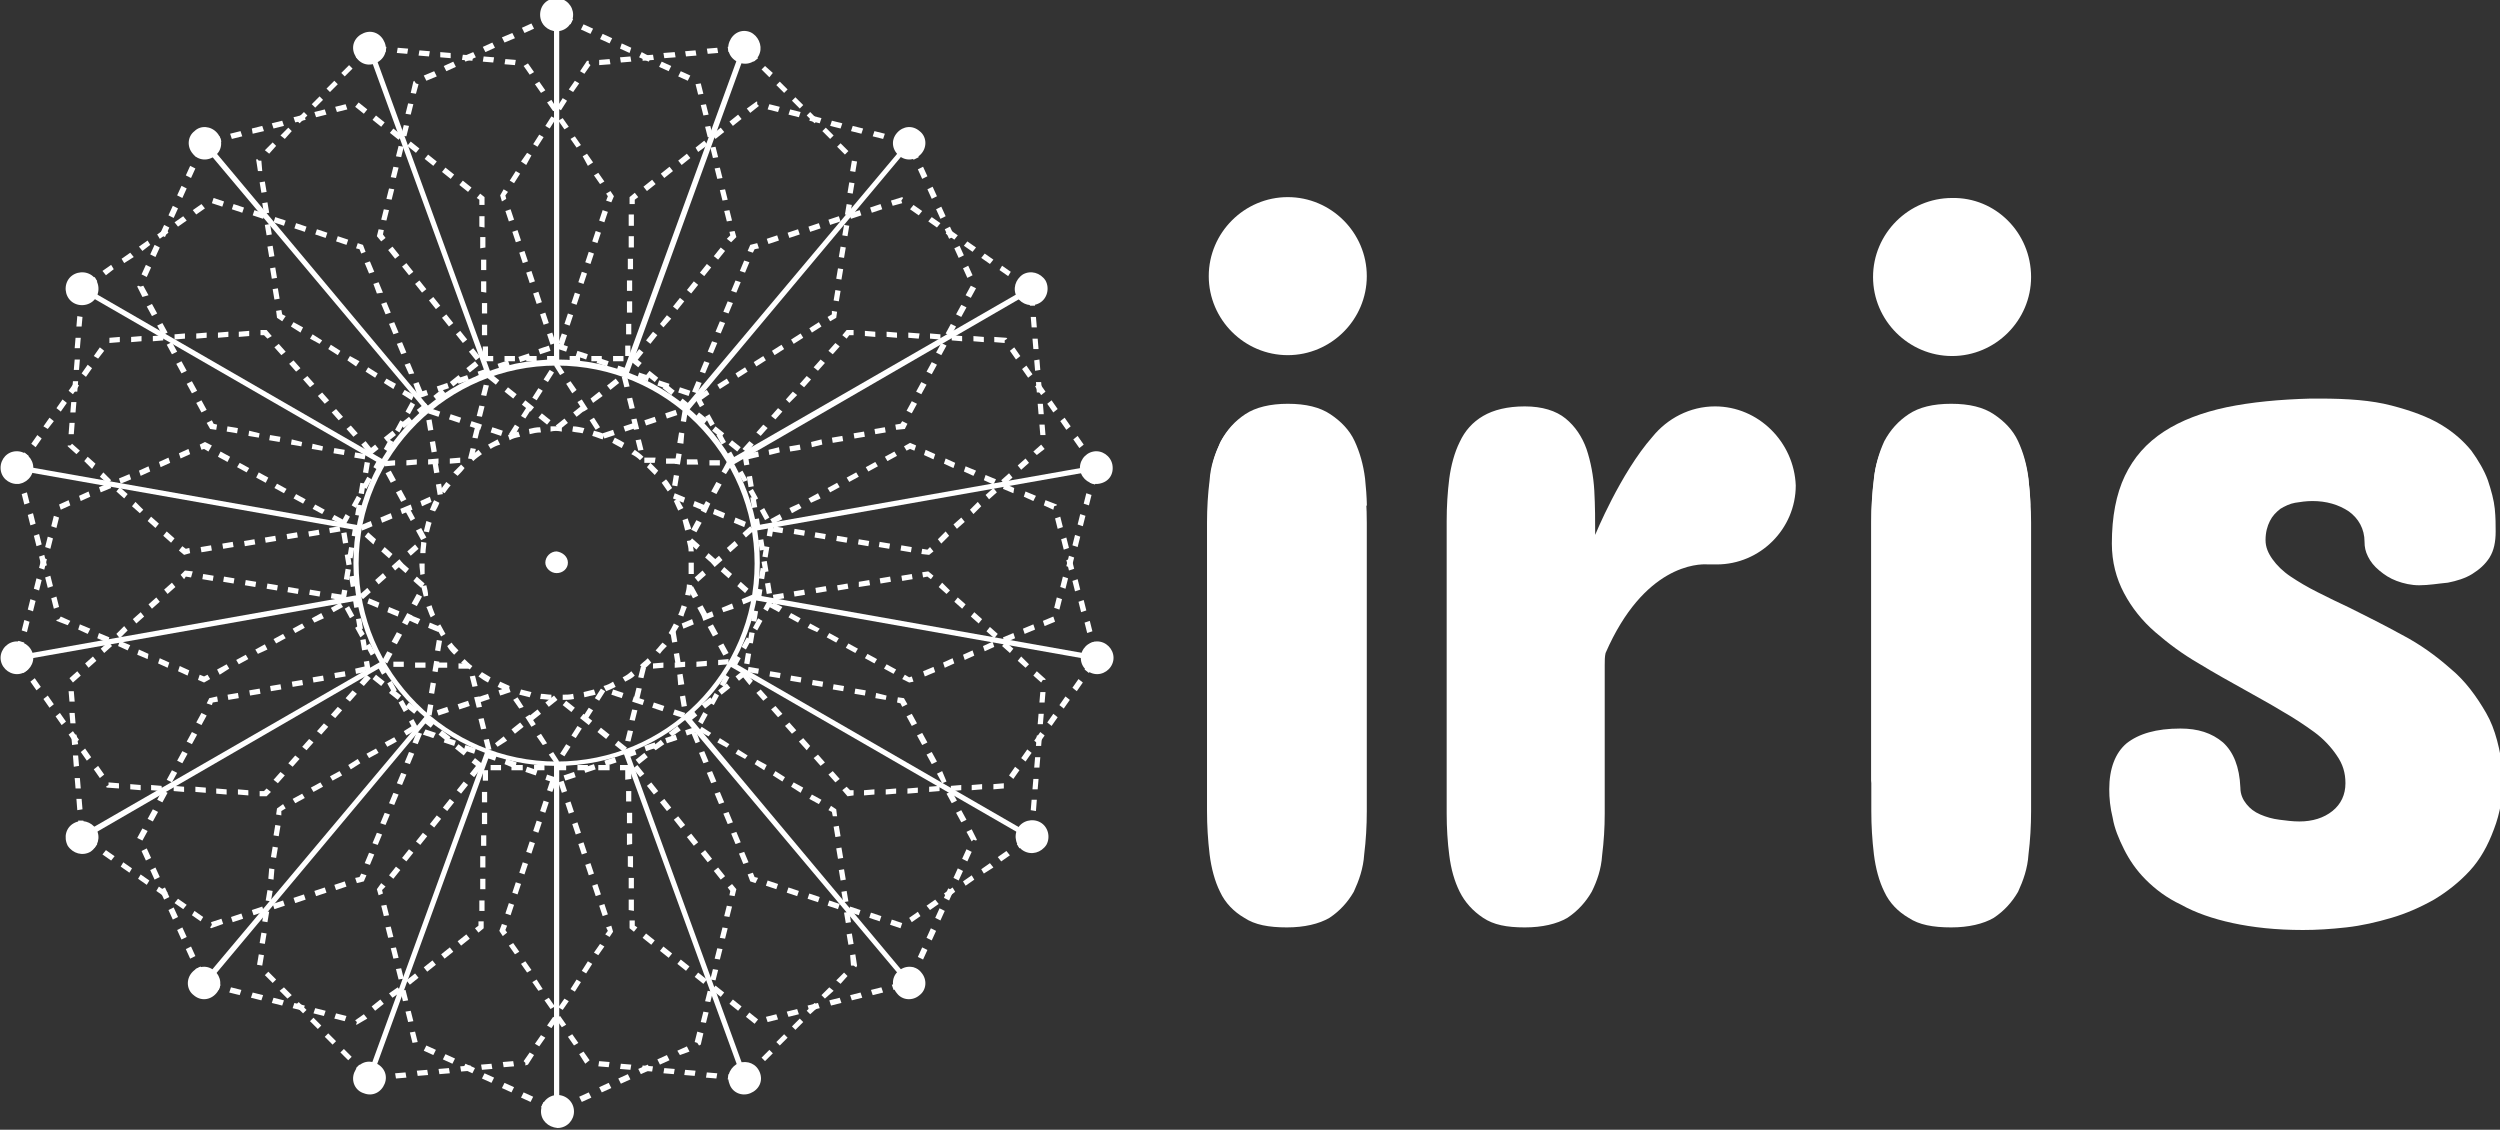 <?xml version="1.0" encoding="utf-8"?>
<!-- Generator: Adobe Illustrator 23.0.3, SVG Export Plug-In . SVG Version: 6.00 Build 0)  -->
<svg version="1.1" id="Layer_1" xmlns="http://www.w3.org/2000/svg" xmlns:xlink="http://www.w3.org/1999/xlink" x="0px" y="0px"
	 viewBox="0 0 287.9 130.1" style="enable-background:new 0 0 287.9 130.1;" xml:space="preserve">
<rect x="0" y="0" width="287.9" height="130.1" fill="#333333" stroke="none"/>
<style type="text/css">
	.st0{fill:#FFFFFF;}
</style>
<g>
	<g>
		<g>
			<path class="st0" d="M73.3,41.6H73v-0.4l-0.1-0.1l0.7-0.9l0.5,0.4L73.3,41.6z M71.8,41.6h-1.2V41h1.2V41.6z M69.3,41.6h-1.2V41
				h1.2V41.6z M66.8,41.6h-1.2V41h1.2V41.6z M64.3,41.6h-1.3V41h1.3V41.6z M61.8,41.6h-1.2V41h1.2V41.6z M59.3,41.6h-1.2V41h1.2
				V41.6z M56.8,41.6h-1.3V41h1.3V41.6z M54.8,41.5l-0.8-1l0.5-0.4l0.8,1L54.8,41.5z M74.9,39.6l-0.5-0.4l0.8-1l0.5,0.4L74.9,39.6z
				 M53.3,39.5l-0.8-1l0.5-0.4l0.8,1L53.3,39.5z M76.4,37.7L76,37.3l0.8-1l0.5,0.4L76.4,37.7z M51.7,37.6l-0.8-1l0.5-0.4l0.8,1
				L51.7,37.6z M78,35.7l-0.5-0.4l0.8-1l0.5,0.4L78,35.7z M50.2,35.6l-0.8-1l0.5-0.4l0.8,1L50.2,35.6z M79.6,33.8l-0.5-0.4l0.8-1
				l0.5,0.4L79.6,33.8z M48.6,33.7l-0.8-1l0.5-0.4l0.8,1L48.6,33.7z M81.1,31.8l-0.5-0.4l0.8-1l0.5,0.4L81.1,31.8z M47.1,31.7
				l-0.8-1l0.5-0.4l0.8,1L47.1,31.7z M82.7,29.9l-0.5-0.4l0.8-1l0.5,0.4L82.7,29.9z M45.5,29.8l-0.8-1l0.5-0.4l0.8,1L45.5,29.8z
				 M84.2,27.9l-0.5-0.4l0.4-0.4L84,26.7l0.6-0.1l0.2,0.7L84.2,27.9z M43.9,27.8l-0.5-0.6l0.2-0.8l0.6,0.1l-0.1,0.5l0.3,0.4
				L43.9,27.8z M83.7,25.5l-0.3-1.2l0.6-0.1l0.3,1.2L83.7,25.5z M44.5,25.4l-0.6-0.1l0.3-1.2l0.6,0.1L44.5,25.4z M83.2,23.1
				l-0.3-1.2l0.6-0.1l0.3,1.2L83.2,23.1z M45.1,23l-0.6-0.1l0.3-1.2l0.6,0.1L45.1,23z M82.6,20.6l-0.3-1.2l0.6-0.1l0.3,1.2
				L82.6,20.6z M45.6,20.5L45,20.4l0.3-1.2l0.6,0.1L45.6,20.5z M82.1,18.2L81.8,17l0.6-0.1l0.3,1.2L82.1,18.2z M46.2,18.1l-0.6-0.1
				l0.3-1.2l0.6,0.1L46.2,18.1z M81.5,15.8l-0.3-1.2l0.6-0.1l0.3,1.2L81.5,15.8z M46.8,15.7l-0.6-0.1l0.3-1.2l0.6,0.1L46.8,15.7z
				 M81,13.3l-0.3-1.2l0.6-0.1l0.3,1.2L81,13.3z M47.3,13.2l-0.6-0.1l0.3-1.2l0.6,0.1L47.3,13.2z M80.4,10.9l-0.3-1.2l0.6-0.1
				l0.3,1.2L80.4,10.9z M47.9,10.8l-0.6-0.1l0.3-1.3l0.1-0.1l0.2,0.3l0.3,0.1L47.9,10.8z M79.2,9.3l-1.1-0.5l0.3-0.6l1.1,0.5
				L79.2,9.3z M49.1,9.3l-0.3-0.6L50,8.2l0.3,0.6L49.1,9.3z M77,8.2l-1.1-0.5l0.3-0.6l1.1,0.5L77,8.2z M51.4,8.2l-0.3-0.6l1.1-0.5
				l0.3,0.6L51.4,8.2z M74.7,7.1l-1.1-0.5L73.9,6L75,6.6L74.7,7.1z M53.6,7.1l-0.3-0.6L54.5,6l0.3,0.6L53.6,7.1z M72.5,6.1l-1.1-0.5
				L71.6,5l1.1,0.5L72.5,6.1z M55.9,6l-0.3-0.6l1.1-0.5L57,5.5L55.9,6z M70.2,5l-1.1-0.5l0.3-0.6l1.1,0.5L70.2,5z M58.1,4.9
				l-0.3-0.6L59,3.8l0.3,0.6L58.1,4.9z M68,3.9l-1.1-0.5l0.3-0.6l1.1,0.5L68,3.9z M60.4,3.8l-0.3-0.6l1.1-0.5l0.3,0.6L60.4,3.8z
				 M65.7,2.8l-1.1-0.5l0.3-0.6L66,2.2L65.7,2.8z M62.6,2.8l-0.3-0.6l1.1-0.5l0.3,0.6L62.6,2.8z"/>
		</g>
		<g>
			<path class="st0" d="M47.4,46.1l-1.1-0.7l0.3-0.5l1.1,0.6L47.4,46.1z M48.1,45.9l-0.2-0.6l1.2-0.4l0.2,0.6L48.1,45.9z M50.5,45.1
				l-0.2-0.6l1.2-0.4l0.2,0.6L50.5,45.1z M45.3,44.8l-1.1-0.7l0.3-0.5l1.1,0.6L45.3,44.8z M52.8,44.2l-0.2-0.6l1.2-0.4l0.2,0.6
				L52.8,44.2z M43.2,43.5l-1.1-0.7l0.3-0.5l1.1,0.7L43.2,43.5z M55.2,43.4L55,42.8l1.2-0.4l0.2,0.6L55.2,43.4z M57.5,42.5l-0.2-0.6
				l1.2-0.4l0.2,0.6L57.5,42.5z M41,42.2L40,41.5l0.3-0.5l1.1,0.6L41,42.2z M59.9,41.7l-0.2-0.6l1.2-0.4l0.2,0.6L59.9,41.7z
				 M38.9,40.9l-1.1-0.7l0.3-0.5l1.1,0.7L38.9,40.9z M62.2,40.8L62,40.2l1.2-0.4l0.2,0.6L62.2,40.8z M64.6,40l-0.1-0.4l-0.2-0.1
				l0.4-1.1l0.6,0.2l-0.4,1.2L64.6,40z M36.8,39.6l-1.1-0.6l0.3-0.5l1.1,0.7L36.8,39.6z M34.6,38.3l-1.1-0.7l0.3-0.5l1.1,0.6
				L34.6,38.3z M65.6,37.5L65,37.3l0.4-1.2l0.6,0.2L65.6,37.5z M32.5,37l-0.6-0.4l-0.1-0.8l0.6-0.1l0.1,0.5l0.4,0.2L32.5,37z
				 M66.4,35.1l-0.6-0.2l0.4-1.2l0.6,0.2L66.4,35.1z M31.6,34.5l-0.2-1.2l0.6-0.1l0.2,1.2L31.6,34.5z M67.2,32.7l-0.6-0.2l0.4-1.2
				l0.6,0.2L67.2,32.7z M31.3,32.1l-0.2-1.2l0.6-0.1l0.2,1.2L31.3,32.1z M68,30.4l-0.6-0.2l0.4-1.2l0.6,0.2L68,30.4z M31,29.6
				l-0.2-1.2l0.6-0.1l0.2,1.2L31,29.6z M68.8,28l-0.6-0.2l0.4-1.2l0.6,0.2L68.8,28z M30.7,27.1l-0.2-1.2l0.6-0.1l0.2,1.2L30.7,27.1z
				 M69.6,25.6L69,25.4l0.4-1.2l0.6,0.2L69.6,25.6z M30.4,24.6l-0.2-1.2l0.6-0.1l0.2,1.2L30.4,24.6z M70.4,23.3l-0.6-0.2l0.2-0.5
				l-0.2-0.3l0.5-0.3l0.4,0.6L70.4,23.3z M30.1,22.2l-0.2-1.2l0.6-0.1l0.2,1.2L30.1,22.2z M69.1,21.2l-0.7-1l0.5-0.3l0.7,1
				L69.1,21.2z M29.7,19.7l-0.2-1.3l0.1-0.1l0.2,0.2l0.3,0l0.1,1.2L29.7,19.7z M67.7,19.1L67.1,18l0.5-0.3l0.7,1L67.7,19.1z
				 M31,17.7l-0.5-0.4l0.9-0.9l0.4,0.4L31,17.7z M66.4,17l-0.7-1l0.5-0.3l0.7,1L66.4,17z M32.8,16l-0.5-0.4l0.9-0.9l0.4,0.4L32.8,16
				z M65,14.9l-0.7-1l0.5-0.3l0.7,1L65,14.9z M34.5,14.2l-0.4-0.4l0.9-0.9l0.4,0.4L34.5,14.2z M63.7,12.8l-0.7-1l0.5-0.3l0.7,1.1
				L63.7,12.8z M36.3,12.4l-0.4-0.4l0.9-0.9l0.4,0.4L36.3,12.4z M62.3,10.7l-0.7-1l0.5-0.3l0.7,1L62.3,10.7z M38,10.6l-0.4-0.4
				l0.9-0.9l0.4,0.4L38,10.6z M39.7,8.8l-0.4-0.4l0.9-0.9l0.4,0.4L39.7,8.8z M61,8.6l-0.7-1l0.5-0.3l0.7,1L61,8.6z M59.3,7.5
				l-1.2-0.1l0.1-0.6l1.2,0.1L59.3,7.5z M56.8,7.2l-1.2-0.1l0.1-0.6l1.2,0.1L56.8,7.2z M41.5,7L41,6.6l0.9-0.9l0.4,0.4L41.5,7z
				 M54.4,7l-1.2-0.1l0.1-0.6l1.2,0.1L54.4,7z M51.9,6.7l-1.2-0.1L50.7,6l1.2,0.1L51.9,6.7z M49.4,6.5l-1.2-0.1l0.1-0.6l1.2,0.1
				L49.4,6.5z M46.9,6.2l-1.2-0.1l0.1-0.6L47,5.6L46.9,6.2z M44.4,6l-1.2-0.1l0.1-0.6l1.2,0.1L44.4,6z"/>
		</g>
		<g>
			<path class="st0" d="M42,52.9l-1.2-0.2l0.1-0.6l1.2,0.2L42,52.9z M42.6,52.5l-0.4-0.5l1-0.8l0.4,0.5L42.6,52.5z M39.6,52.4
				l-1.2-0.2l0.1-0.6l1.2,0.2L39.6,52.4z M37.1,51.9l-1.2-0.2l0.1-0.6l1.2,0.3L37.1,51.9z M34.7,51.4l-1.2-0.2l0.1-0.6l1.2,0.3
				L34.7,51.4z M32.2,50.9L31,50.7l0.1-0.6l1.2,0.2L32.2,50.9z M44.6,50.9l-0.4-0.5l1-0.8l0.4,0.5L44.6,50.9z M29.8,50.4l-1.2-0.2
				l0.1-0.6l1.2,0.3L29.8,50.4z M27.3,49.9l-1.2-0.2l0.1-0.6l1.2,0.2L27.3,49.9z M24.9,49.5l-0.7-0.1l-0.4-0.7l0.6-0.3l0.2,0.4
				l0.4,0.1L24.9,49.5z M46.5,49.3l-0.4-0.5l1-0.8l0.4,0.5L46.5,49.3z M48.4,47.7L48,47.2l1-0.8l0.4,0.5L48.4,47.7z M23.2,47.5
				l-0.6-1.1l0.6-0.3l0.6,1.1L23.2,47.5z M50.3,46.1l-0.4-0.5l1-0.8l0.4,0.5L50.3,46.1z M22.1,45.3l-0.6-1.1l0.6-0.3l0.6,1.1
				L22.1,45.3z M52.2,44.5L51.8,44l1-0.8l0.4,0.5L52.2,44.5z M20.9,43l-0.6-1.1l0.6-0.3l0.6,1.1L20.9,43z M54.1,42.9l-0.4-0.5l1-0.8
				l0.4,0.5L54.1,42.9z M56,41.3L55.8,41l-0.2,0l0-1.1l0.6,0l0,1.3L56,41.3z M19.8,40.8l-0.6-1.1l0.6-0.3l0.6,1.1L19.8,40.8z
				 M55.5,38.6l0-1.2l0.6,0l0,1.2L55.5,38.6z M18.7,38.6l-0.6-1.1l0.6-0.3l0.6,1.1L18.7,38.6z M17.5,36.4l-0.6-1.1l0.6-0.3l0.6,1.1
				L17.5,36.4z M55.5,36.1l0-1.2l0.6,0l0,1.2L55.5,36.1z M16.4,34.2l-0.6-1.2l0.1-0.1l0.3,0.1l0.3-0.1l0.6,1.1L16.4,34.2z
				 M55.4,33.6l0-1.2l0.6,0l0,1.3L55.4,33.6z M16.9,31.9l-0.6-0.3l0.5-1.1l0.6,0.3L16.9,31.9z M55.4,31.1l0-1.2l0.6,0l0,1.2
				L55.4,31.1z M17.9,29.6l-0.6-0.3l0.5-1.1l0.6,0.3L17.9,29.6z M55.3,28.6l0-1.3l0.6,0l0,1.2L55.3,28.6z M19,27.3l-0.6-0.3l0.5-1.1
				l0.6,0.3L19,27.3z M55.2,26.1l0-1.2l0.6,0l0,1.3L55.2,26.1z M20,25.1l-0.6-0.3l0.5-1.1l0.6,0.3L20,25.1z M55.2,23.6l0-0.6
				l-0.3-0.2l0.4-0.5l0.5,0.4l0,0.9L55.2,23.6z M21,22.8l-0.6-0.3l0.5-1.1l0.6,0.3L21,22.8z M53.9,22.1l-1-0.8l0.4-0.5l1,0.8
				L53.9,22.1z M51.9,20.6l-1-0.8l0.4-0.5l1,0.8L51.9,20.6z M22,20.5l-0.6-0.3l0.5-1.1l0.6,0.3L22,20.5z M49.9,19.1l-1-0.8l0.4-0.5
				l1,0.8L49.9,19.1z M23.1,18.2L22.5,18l0.5-1.1l0.6,0.3L23.1,18.2z M47.9,17.6l-1-0.8l0.4-0.5l1,0.8L47.9,17.6z M24.3,16.6
				L24.1,16l1.2-0.3l0.2,0.6L24.3,16.6z M45.9,16.1l-1-0.8l0.4-0.5l1,0.8L45.9,16.1z M26.7,16l-0.2-0.6l1.2-0.3l0.2,0.6L26.7,16z
				 M29.1,15.4L29,14.8l1.2-0.3l0.2,0.6L29.1,15.4z M31.5,14.8l-0.2-0.6l1.2-0.3l0.2,0.6L31.5,14.8z M43.9,14.6l-1-0.8l0.4-0.5
				l1,0.8L43.9,14.6z M34,14.1l-0.2-0.6l1.2-0.3l0.2,0.6L34,14.1z M36.4,13.5l-0.2-0.6l1.2-0.3l0.2,0.6L36.4,13.5z M41.9,13.1
				l-1-0.8l0.4-0.5l1,0.8L41.9,13.1z M38.8,12.9l-0.2-0.6l1.2-0.3l0.2,0.6L38.8,12.9z"/>
		</g>
		<g>
			<path class="st0" d="M21.2,63.9l-0.6-0.5l0.4-0.5l0.4,0.3l0.4-0.1l0.1,0.6L21.2,63.9z M23.2,63.6L23.1,63l1.2-0.2l0.1,0.6
				L23.2,63.6z M25.7,63.2l-0.1-0.6l1.2-0.2l0.1,0.6L25.7,63.2z M28.2,62.9l-0.1-0.6l1.2-0.2l0.1,0.6L28.2,62.9z M19.7,62.5
				l-0.9-0.8l0.4-0.5l0.9,0.8L19.7,62.5z M30.6,62.5l-0.1-0.6l1.2-0.2l0.1,0.6L30.6,62.5z M33.1,62.1L33,61.5l1.2-0.2l0.1,0.6
				L33.1,62.1z M35.6,61.8l-0.1-0.6l1.2-0.2l0.1,0.6L35.6,61.8z M38,61.4l-0.1-0.6l1.2-0.2l0.1,0.6L38,61.4z M17.9,60.8L17,60
				l0.4-0.5l0.9,0.8L17.9,60.8z M39.7,60.6l-0.5-0.3l0.6-1.1l0.5,0.3L39.7,60.6z M16.1,59.1l-0.9-0.8l0.4-0.5l0.9,0.9L16.1,59.1z
				 M41,58.5l-0.5-0.3l0.6-1.1l0.5,0.3L41,58.5z M14.3,57.4l-0.9-0.8l0.4-0.5l0.9,0.8L14.3,57.4z M42.2,56.3L41.7,56l0.6-1.1
				l0.5,0.3L42.2,56.3z M12.4,55.7l-0.9-0.8l0.4-0.5l0.9,0.9L12.4,55.7z M43.5,54.1l-0.5-0.3l0.6-1.1l0.5,0.3L43.5,54.1z M10.6,54
				l-0.9-0.9l0.4-0.5l0.9,0.8L10.6,54z M8.8,52.3l-1-0.9l0-0.1l0.3,0l0.2-0.2l0.9,0.8L8.8,52.3z M44.7,52l-0.5-0.3l0.6-1.1l0.5,0.3
				L44.7,52z M8.5,50l-0.6,0L8,48.7l0.6,0L8.5,50z M46,49.8l-0.5-0.3l0.6-1.1l0.5,0.3L46,49.8z M47.2,47.7l-0.5-0.3l0.6-1.1l0.5,0.3
				L47.2,47.7z M8.7,47.5l-0.6,0l0.1-1.2l0.6,0L8.7,47.5z M48.5,45.5l-0.4-0.2L48,45.3l-0.4-1.1l0.6-0.2l0.5,1.2L48.5,45.5z
				 M8.9,45.1l-0.6,0l0.1-1.2l0.6,0L8.9,45.1z M47.1,43.1L46.6,42l0.6-0.2l0.5,1.2L47.1,43.1z M9.1,42.6l-0.6,0l0.1-1.2l0.6,0
				L9.1,42.6z M46.2,40.8l-0.5-1.2l0.6-0.2l0.5,1.2L46.2,40.8z M9.2,40.1l-0.6,0l0.1-1.2l0.6,0L9.2,40.1z M45.3,38.5l-0.5-1.2
				l0.6-0.2l0.5,1.2L45.3,38.5z M9.4,37.6l-0.6,0l0.1-1.2l0.6,0.1L9.4,37.6z M44.4,36.2L43.9,35l0.6-0.2l0.5,1.2L44.4,36.2z
				 M9.6,35.1L9,35l0.1-1.2l0.6,0L9.6,35.1z M43.4,33.8L43,32.7l0.6-0.2l0.5,1.2L43.4,33.8z M10.2,33.1l-0.3-0.5l1-0.7l0.3,0.5
				L10.2,33.1z M12.2,31.7l-0.4-0.5l1-0.7l0.3,0.5L12.2,31.7z M42.5,31.5l-0.5-1.2l0.6-0.2l0.5,1.2L42.5,31.5z M14.3,30.3L14,29.8
				l1-0.7l0.4,0.5L14.3,30.3z M41.6,29.2l-0.2-0.5l-0.4-0.1l0.2-0.6l0.6,0.2l0.3,0.8L41.6,29.2z M16.4,28.9L16,28.4l1-0.7l0.3,0.5
				L16.4,28.9z M39.9,28.2l-1.2-0.4l0.2-0.6l1.2,0.4L39.9,28.2z M18.4,27.5L18.1,27l1-0.7l0.3,0.5L18.4,27.5z M37.5,27.4l-1.2-0.4
				l0.2-0.6l1.2,0.4L37.5,27.4z M35.1,26.7l-1.2-0.4l0.2-0.6l1.2,0.4L35.1,26.7z M20.5,26.1l-0.4-0.5l1-0.7l0.4,0.5L20.5,26.1z
				 M32.7,26l-1.2-0.4l0.2-0.6l1.2,0.4L32.7,26z M30.3,25.2l-1.2-0.4l0.2-0.6l1.2,0.4L30.3,25.2z M22.6,24.7l-0.4-0.5l1-0.7l0.4,0.5
				L22.6,24.7z M27.9,24.5l-1.2-0.4l0.2-0.6l1.2,0.4L27.9,24.5z M25.6,23.8l-1.2-0.4l0.2-0.6l1.2,0.4L25.6,23.8z"/>
		</g>
		<g>
			<path class="st0" d="M23.5,78.6l-0.7-0.3l0.2-0.6l0.5,0.2l0.4-0.2l0.3,0.5L23.5,78.6z M21.6,77.8l-1.1-0.5l0.2-0.6l1.1,0.5
				L21.6,77.8z M25.3,77.7L25,77.1l1.1-0.6l0.3,0.5L25.3,77.7z M19.3,76.9l-1.1-0.5l0.2-0.6l1.1,0.5L19.3,76.9z M27.5,76.5l-0.3-0.5
				l1.1-0.6l0.3,0.5L27.5,76.5z M17,75.9l-1.2-0.5l0.2-0.6l1.1,0.5L17,75.9z M29.7,75.3l-0.3-0.5l1.1-0.6l0.3,0.6L29.7,75.3z
				 M14.7,74.9l-1.1-0.5l0.2-0.6l1.2,0.5L14.7,74.9z M31.8,74.1l-0.3-0.5l1.1-0.6l0.3,0.5L31.8,74.1z M12.4,74l-1.2-0.5l0.2-0.6
				l1.2,0.5L12.4,74z M10.1,73L9,72.5l0.2-0.6l1.2,0.5L10.1,73z M34,72.9l-0.3-0.5l1.1-0.6l0.3,0.5L34,72.9z M7.8,72l-1.3-0.5l0-0.1
				l0.3-0.1L7,71l1.1,0.5L7.8,72z M36.2,71.7l-0.3-0.5l1.1-0.6l0.3,0.6L36.2,71.7z M38.4,70.5L38.1,70l1.1-0.6l0.3,0.5L38.4,70.5z
				 M6.2,70.1l-0.3-1.2l0.6-0.2l0.3,1.2L6.2,70.1z M39.8,69.2l-0.6-0.1l0.2-1.2L40,68L39.8,69.2z M5.5,67.7l-0.3-1.2l0.6-0.2
				l0.3,1.2L5.5,67.7z M40.2,66.8l-0.6-0.1l0.2-1.2l0.6,0.1L40.2,66.8z M4.8,65.3l-0.3-1.2l0.6-0.2l0.3,1.2L4.8,65.3z M40.6,64.3
				L40,64.2l0.2-1.2l0.6,0.1L40.6,64.3z M4.2,62.9l-0.3-1.2l0.6-0.2l0.3,1.2L4.2,62.9z M41.1,61.8l-0.6-0.1l0.2-1.2l0.6,0.1
				L41.1,61.8z M3.5,60.5l-0.3-1.2l0.6-0.2l0.3,1.2L3.5,60.5z M41.5,59.4l-0.6-0.1l0.2-1.2l0.6,0.1L41.5,59.4z M2.8,58.1l-0.3-1.2
				l0.6-0.2l0.3,1.2L2.8,58.1z M41.9,56.9l-0.6-0.1l0.2-1.2l0.6,0.1L41.9,56.9z M2.1,55.7l-0.3-1.2l0.6-0.2l0.3,1.2L2.1,55.7z
				 M42.4,54.5l-0.6-0.1l0.2-1.2l0.6,0.1L42.4,54.5z M2.6,53.5l-0.5-0.4l0.7-1l0.5,0.4L2.6,53.5z M42.3,52.1l-0.7-0.9l0.5-0.4l0.8,1
				l0,0.3l-0.4-0.1L42.3,52.1z M4.1,51.5l-0.5-0.4l0.7-1l0.5,0.4L4.1,51.5z M40.7,50.3l-0.8-0.9l0.5-0.4l0.8,0.9L40.7,50.3z
				 M5.5,49.4L5,49.1l0.7-1l0.5,0.4L5.5,49.4z M39,48.4l-0.8-0.9l0.5-0.4l0.8,0.9L39,48.4z M7,47.4l-0.5-0.4l0.7-1l0.5,0.4L7,47.4z
				 M37.4,46.5l-0.8-0.9l0.5-0.4l0.8,0.9L37.4,46.5z M8.4,45.4L7.9,45l0.7-1l0.5,0.4L8.4,45.4z M35.7,44.6l-0.8-0.9l0.5-0.4l0.8,0.9
				L35.7,44.6z M9.9,43.4L9.4,43l0.7-1l0.5,0.4L9.9,43.4z M34.1,42.8l-0.8-0.9l0.5-0.4l0.8,0.9L34.1,42.8z M11.3,41.3L10.8,41l0.7-1
				l0.5,0.4L11.3,41.3z M32.4,40.9L31.6,40l0.5-0.4l0.8,0.9L32.4,40.9z M12.6,39.5l0-0.6l1.2-0.1l0,0.6L12.6,39.5z M15.1,39.4l0-0.6
				l1.2-0.1l0,0.6L15.1,39.4z M17.6,39.3l0-0.6l1.2-0.1l0,0.6L17.6,39.3z M20.1,39.1l0-0.6l1.2-0.1l0,0.6L20.1,39.1z M30.8,39
				l-0.4-0.4l-0.4,0l0-0.6l0.7,0l0.6,0.7L30.8,39z M22.6,39l0-0.6l1.2-0.1l0,0.6L22.6,39z M25.1,38.9l0-0.6l1.2-0.1l0,0.6L25.1,38.9
				z M27.5,38.8l0-0.6l1.2-0.1l0,0.6L27.5,38.8z"/>
		</g>
		<g>
			<path class="st0" d="M30.7,91.7l-0.8,0l0-0.6l0.5,0l0.3-0.3l0.5,0.4L30.7,91.7z M28.6,91.6l-1.2-0.1l0-0.6l1.2,0.1L28.6,91.6z
				 M26.1,91.5l-1.2-0.1l0-0.6l1.2,0.1L26.1,91.5z M23.7,91.3l-1.2-0.1l0-0.6l1.2,0.1L23.7,91.3z M21.2,91.2l-1.2-0.1l0-0.6l1.2,0.1
				L21.2,91.2z M18.7,91.1L17.4,91l0-0.6l1.2,0.1L18.7,91.1z M16.2,91l-1.2-0.1l0-0.6l1.2,0.1L16.2,91z M13.7,90.8l-1.4-0.1
				l-0.1-0.1l0.3-0.2l0-0.3l1.2,0.1L13.7,90.8z M32,90.2l-0.5-0.4l0.8-0.9l0.5,0.4L32,90.2z M11.5,89.6l-0.7-1l0.5-0.4l0.7,1
				L11.5,89.6z M33.7,88.3l-0.5-0.4L34,87l0.5,0.4L33.7,88.3z M10,87.6l-0.7-1l0.5-0.4l0.7,1L10,87.6z M35.3,86.4L34.8,86l0.8-0.9
				l0.5,0.4L35.3,86.4z M8.6,85.6l-0.7-1l0.5-0.4l0.7,1L8.6,85.6z M37,84.6l-0.5-0.4l0.8-0.9l0.5,0.4L37,84.6z M7.1,83.5l-0.7-1
				l0.5-0.4l0.7,1L7.1,83.5z M38.6,82.7l-0.5-0.4l0.8-0.9l0.5,0.4L38.6,82.7z M5.7,81.5l-0.7-1l0.5-0.4l0.7,1L5.7,81.5z M40.3,80.8
				l-0.5-0.4l0.8-0.9l0.5,0.4L40.3,80.8z M4.2,79.5l-0.7-1L4,78.1l0.7,1L4.2,79.5z M41.9,79l-0.5-0.4l0.8-0.9l0.5,0.4L41.9,79z
				 M2.7,77.5l-0.7-1l0.5-0.4l0.7,1L2.7,77.5z M42.1,77.4l-0.2-1.2l0.6-0.1l0.2,1.2L42.1,77.4z M2.4,75.2l-0.6-0.2l0.3-1.2L2.8,74
				L2.4,75.2z M41.7,74.9l-0.2-1.2l0.6-0.1l0.2,1.2L41.7,74.9z M3.1,72.8l-0.6-0.2l0.3-1.2l0.6,0.2L3.1,72.8z M41.2,72.5L41,71.3
				l0.6-0.1l0.2,1.2L41.2,72.5z M3.8,70.4l-0.6-0.2L3.5,69l0.6,0.2L3.8,70.4z M40.8,70l-0.2-1.2l0.6-0.1l0.2,1.2L40.8,70z M4.5,68
				l-0.6-0.2l0.3-1.2l0.6,0.2L4.5,68z M40.4,67.6l-0.2-1.2l0.6-0.1l0.2,1.2L40.4,67.6z M5.1,65.6l-0.6-0.2l0.3-1.2l0.6,0.2L5.1,65.6
				z M39.9,65.1l-0.2-1.2l0.6-0.1l0.2,1.2L39.9,65.1z M5.8,63.2L5.2,63l0.3-1.2L6.1,62L5.8,63.2z M39.5,62.6l-0.2-1.2l0.6-0.1
				l0.2,1.2L39.5,62.6z M6.5,60.8l-0.6-0.2l0.3-1.2l0.6,0.2L6.5,60.8z M39.2,60.3l-1-0.5l0.3-0.5l1.1,0.6l0,0.3l-0.4,0.1L39.2,60.3z
				 M37.1,59.2L36,58.6l0.3-0.5l1.1,0.6L37.1,59.2z M7,58.7l-0.2-0.6l1.1-0.5l0.2,0.6L7,58.7z M34.9,58l-1.1-0.6l0.3-0.5l1.1,0.6
				L34.9,58z M9.3,57.7l-0.2-0.6l1.1-0.5l0.2,0.6L9.3,57.7z M32.7,56.8l-1.1-0.6l0.3-0.5l1.1,0.6L32.7,56.8z M11.6,56.7l-0.2-0.6
				l1.2-0.5l0.2,0.6L11.6,56.7z M13.9,55.7l-0.2-0.6l1.2-0.5l0.2,0.6L13.9,55.7z M30.6,55.6L29.5,55l0.3-0.6l1.1,0.6L30.6,55.6z
				 M16.2,54.8L16,54.2l1.1-0.5l0.2,0.6L16.2,54.8z M28.4,54.4l-1.1-0.6l0.3-0.5l1.1,0.6L28.4,54.4z M18.5,53.8l-0.2-0.6l1.1-0.5
				l0.2,0.6L18.5,53.8z M26.2,53.2l-1.1-0.6l0.3-0.6l1.1,0.6L26.2,53.2z M20.8,52.8l-0.2-0.6l1.1-0.5l0.2,0.6L20.8,52.8z M24,52
				l-0.5-0.3l-0.3,0.1l-0.2-0.6l0.6-0.3l0.8,0.4L24,52z"/>
		</g>
		<g>
			<path class="st0" d="M24.3,106.9l-0.1-0.1l0.2-0.3l-0.1-0.3l1.2-0.4l0.2,0.6L24.3,106.9z M26.8,106.2l-0.2-0.6l1.2-0.4l0.2,0.6
				L26.8,106.2z M23.1,106.1l-1-0.7l0.3-0.5l1,0.7L23.1,106.1z M29.2,105.4l-0.2-0.6l1.2-0.4l0.2,0.6L29.2,105.4z M21.1,104.7
				l-1-0.7l0.4-0.5l1,0.7L21.1,104.7z M31.6,104.7l-0.2-0.6l1.2-0.4l0.2,0.6L31.6,104.7z M34,104l-0.2-0.6L35,103l0.2,0.6L34,104z
				 M19,103.3l-1-0.7l0.3-0.5l1,0.7L19,103.3z M36.4,103.2l-0.2-0.6l1.2-0.4l0.2,0.6L36.4,103.2z M38.7,102.5l-0.2-0.6l1.2-0.4
				l0.2,0.6L38.7,102.5z M16.9,101.9l-1-0.7l0.3-0.5l1,0.7L16.9,101.9z M41.1,101.7l-0.2-0.6l0.5-0.1l0.2-0.4l0.6,0.2l-0.3,0.7
				L41.1,101.7z M14.9,100.5l-1-0.7l0.3-0.5l1,0.7L14.9,100.5z M42.6,99.6L42,99.4l0.5-1.2l0.6,0.2L42.6,99.6z M12.8,99.1l-1-0.7
				l0.4-0.5l1,0.7L12.8,99.1z M10.8,97.7l-1-0.7l0.4-0.5l1,0.7L10.8,97.7z M43.5,97.3l-0.6-0.2l0.5-1.2l0.6,0.2L43.5,97.3z
				 M9.1,95.7L9,94.5l0.6,0l0.1,1.2L9.1,95.7z M44.4,95l-0.6-0.2l0.5-1.2l0.6,0.2L44.4,95z M8.9,93.3L8.8,92l0.6,0l0.1,1.2L8.9,93.3
				z M45.4,92.7l-0.6-0.2l0.5-1.2l0.6,0.2L45.4,92.7z M8.7,90.8l-0.1-1.2l0.6,0l0.1,1.2L8.7,90.8z M46.3,90.4l-0.6-0.2l0.5-1.2
				l0.6,0.2L46.3,90.4z M8.5,88.3L8.4,87L9,87l0.1,1.2L8.5,88.3z M47.2,88l-0.6-0.2l0.5-1.2l0.6,0.2L47.2,88z M8.3,85.8l-0.1-1.2
				l0.6,0L9,85.7L8.3,85.8z M48.1,85.7l-0.6-0.2l0.5-1.2l0.6,0.2L48.1,85.7z M47.7,84.2l-0.6-1.1l0.5-0.3l0.6,1.1L47.7,84.2z
				 M8.1,83.3l-0.1-1.2l0.6,0l0.1,1.2L8.1,83.3z M46.5,82l-0.6-1.1l0.5-0.3l0.6,1.1L46.5,82z M8,80.8l-0.1-1.2l0.6,0l0.1,1.2L8,80.8
				z M45.2,79.8l-0.6-1.1l0.5-0.3l0.6,1.1L45.2,79.8z M8.4,78.6l-0.4-0.5l0.9-0.8l0.4,0.5L8.4,78.6z M44,77.7l-0.6-1.1l0.5-0.3
				l0.6,1.1L44,77.7z M10.2,76.9l-0.4-0.5l0.9-0.8l0.4,0.5L10.2,76.9z M42.7,75.5l-0.6-1.1l0.5-0.3l0.6,1.1L42.7,75.5z M12,75.2
				l-0.4-0.5l0.9-0.8l0.4,0.5L12,75.2z M13.8,73.5L13.4,73l0.9-0.9l0.4,0.5L13.8,73.5z M41.5,73.4l-0.6-1.1l0.5-0.3L42,73L41.5,73.4
				z M15.7,71.8l-0.4-0.5l0.9-0.8l0.4,0.5L15.7,71.8z M40.3,71.2l-0.6-1.1l0.5-0.3l0.6,1.1L40.3,71.2z M17.5,70.1l-0.4-0.5l0.9-0.8
				l0.4,0.5L17.5,70.1z M39.2,69.1l-1.1-0.2l0.1-0.6l1.3,0.2l0.1,0.2l-0.4,0.2L39.2,69.1z M36.8,68.7l-1.2-0.2l0.1-0.6l1.2,0.2
				L36.8,68.7z M19.3,68.4l-0.4-0.5l0.9-0.8l0.4,0.5L19.3,68.4z M34.3,68.4l-1.2-0.2l0.1-0.6l1.2,0.2L34.3,68.4z M31.9,68l-1.2-0.2
				l0.1-0.6l1.2,0.2L31.9,68z M29.4,67.6l-1.2-0.2l0.1-0.6l1.2,0.2L29.4,67.6z M26.9,67.2l-1.2-0.2l0.1-0.6l1.2,0.2L26.9,67.2z
				 M24.5,66.9l-1.2-0.2l0.1-0.6l1.2,0.2L24.5,66.9z M21.2,66.7l-0.4-0.5l0.5-0.5l0.9,0.1L22,66.5l-0.6-0.1L21.2,66.7z"/>
		</g>
		<g>
			<path class="st0" d="M41.1,118l-0.1,0l0.1-0.3l-0.2-0.2l1-0.7l0.4,0.5L41.1,118z M39.7,117.6l-1.2-0.3l0.2-0.6l1.2,0.3
				L39.7,117.6z M37.3,117l-1.2-0.3l0.2-0.6l1.2,0.3L37.3,117z M43.2,116.4l-0.4-0.5l1-0.8l0.4,0.5L43.2,116.4z M34.9,116.4
				l-1.2-0.3l0.2-0.6l1.2,0.3L34.9,116.4z M32.5,115.8l-1.2-0.3l0.2-0.6l1.2,0.3L32.5,115.8z M30.1,115.2l-1.2-0.3l0.2-0.6l1.2,0.3
				L30.1,115.2z M45.2,114.9l-0.4-0.5l1-0.7l0.4,0.5L45.2,114.9z M27.6,114.6l-1.2-0.3l0.2-0.6l1.2,0.3L27.6,114.6z M25.2,114
				l-1.2-0.3l0.2-0.6l1.2,0.3L25.2,114z M47.2,113.4l-0.4-0.5l1-0.8l0.4,0.5L47.2,113.4z M23,112.7l-0.5-1.1l0.6-0.3l0.5,1.1
				L23,112.7z M49.2,111.9l-0.4-0.5l1-0.8l0.4,0.5L49.2,111.9z M21.9,110.4l-0.5-1.1L22,109l0.5,1.1L21.9,110.4z M51.2,110.4
				l-0.4-0.5l1-0.8l0.4,0.5L51.2,110.4z M53.1,108.9l-0.4-0.5l1-0.8l0.4,0.5L53.1,108.9z M20.9,108.2l-0.5-1.1l0.6-0.3l0.5,1.1
				L20.9,108.2z M55.1,107.4l-0.4-0.5l0.4-0.3l0-0.5l0.6,0l0,0.8L55.1,107.4z M19.9,105.9l-0.5-1.1l0.6-0.3l0.5,1.1L19.9,105.9z
				 M55.8,104.9l-0.6,0l0-1.2l0.6,0L55.8,104.9z M18.9,103.6l-0.5-1.1l0.6-0.3l0.5,1.1L18.9,103.6z M55.9,102.4l-0.6,0l0-1.2l0.6,0
				L55.9,102.4z M17.8,101.3l-0.5-1.1l0.6-0.3l0.5,1.1L17.8,101.3z M55.9,99.9l-0.6,0l0-1.3l0.6,0L55.9,99.9z M16.8,99.1l-0.5-1.1
				l0.6-0.3l0.5,1.1L16.8,99.1z M56,97.4l-0.6,0l0-1.2l0.6,0L56,97.4z M16.4,96.8l-0.6-0.3l0.6-1.1l0.6,0.3L16.4,96.8z M56.1,94.9
				l-0.6,0l0-1.3l0.6,0L56.1,94.9z M17.6,94.6L17,94.3l0.6-1.1l0.6,0.3L17.6,94.6z M56.1,92.4l-0.6,0l0-1.2l0.6,0L56.1,92.4z
				 M18.7,92.4l-0.6-0.3l0.6-1.1l0.6,0.3L18.7,92.4z M19.8,90.1l-0.6-0.3l0.6-1.1l0.6,0.3L19.8,90.1z M56.2,89.9l-0.6,0l0-1.2l0.6,0
				L56.2,89.9z M55.3,88.6l-1-0.8l0.4-0.5l1,0.8L55.3,88.6z M21,87.9l-0.6-0.3l0.6-1.1l0.6,0.3L21,87.9z M53.4,87l-1-0.8l0.4-0.5
				l1,0.8L53.4,87z M22.1,85.7l-0.6-0.3l0.6-1.1l0.6,0.3L22.1,85.7z M51.5,85.4l-1-0.8l0.4-0.5l1,0.8L51.5,85.4z M49.6,83.8l-1-0.8
				l0.4-0.5l1,0.8L49.6,83.8z M23.2,83.5l-0.6-0.3l0.6-1.1l0.6,0.3L23.2,83.5z M47.7,82.2l-1-0.8l0.4-0.5l1,0.8L47.7,82.2z
				 M24.4,81.2L23.8,81l0.3-0.6l0.9-0.2l0.1,0.6l-0.6,0.1L24.4,81.2z M45.8,80.6l-1-0.8l0.4-0.5l1,0.8L45.8,80.6z M26.3,80.6
				l-0.1-0.6l1.2-0.2l0.1,0.6L26.3,80.6z M28.8,80.1l-0.1-0.6l1.2-0.2l0.1,0.6L28.8,80.1z M31.2,79.6L31.1,79l1.2-0.2l0.1,0.6
				L31.2,79.6z M33.7,79.1l-0.1-0.6l1.2-0.2l0.1,0.6L33.7,79.1z M43.9,79l-1-0.8l0.4-0.5l1,0.8L43.9,79z M36.1,78.6L36,78l1.2-0.2
				l0.1,0.6L36.1,78.6z M38.6,78.1l-0.1-0.6l1.2-0.2l0.1,0.6L38.6,78.1z M41,77.6L40.9,77l1.3-0.3l0.2,0.2l-0.3,0.3l0,0.2L41,77.6z"
				/>
		</g>
		<g>
			<path class="st0" d="M43.1,124.4l-0.1-0.6l1.2-0.1l0.1,0.6L43.1,124.4z M45.6,124.2l-0.1-0.6l1.2-0.1l0.1,0.6L45.6,124.2z
				 M48.1,123.9l-0.1-0.6l1.2-0.1l0.1,0.6L48.1,123.9z M41.8,123.9L41,123l0.4-0.4l0.9,0.9L41.8,123.9z M50.6,123.7l-0.1-0.6
				l1.2-0.1l0.1,0.6L50.6,123.7z M53.1,123.4l-0.1-0.6l1.2-0.1l0.1,0.6L53.1,123.4z M55.5,123.2l-0.1-0.6l1.2-0.1l0.1,0.6
				L55.5,123.2z M58,122.9l-0.1-0.6l1.2-0.1l0.1,0.6L58,122.9z M60.5,122.7l0-0.3l-0.2-0.2l0.7-1l0.5,0.3l-0.7,1.1L60.5,122.7z
				 M40.1,122.1l-0.9-0.9l0.4-0.4l0.9,0.9L40.1,122.1z M62.1,120.5l-0.5-0.3l0.7-1l0.5,0.3L62.1,120.5z M38.3,120.3l-0.9-0.9
				l0.4-0.4l0.9,0.9L38.3,120.3z M36.6,118.5l-0.9-0.9l0.4-0.4l0.9,0.9L36.6,118.5z M63.5,118.4l-0.5-0.3l0.7-1l0.5,0.3L63.5,118.4z
				 M34.9,116.7l-0.9-0.9l0.4-0.4l0.9,0.9L34.9,116.7z M64.8,116.3l-0.5-0.3l0.7-1l0.5,0.3L64.8,116.3z M33.1,115l-0.9-0.9l0.5-0.4
				l0.9,0.9L33.1,115z M66.2,114.2l-0.5-0.3l0.7-1.1l0.5,0.3L66.2,114.2z M31.4,113.2l-0.9-0.9l0.4-0.4l0.9,0.9L31.4,113.2z
				 M67.5,112.1l-0.5-0.3l0.7-1.1l0.5,0.3L67.5,112.1z M30.2,111.2l-0.6-0.1l0.2-1.2l0.6,0.1L30.2,111.2z M68.9,110l-0.5-0.3l0.7-1
				l0.5,0.3L68.9,110z M30.5,108.7l-0.6-0.1l0.2-1.2l0.6,0.1L30.5,108.7z M70.2,107.9l-0.5-0.3l0.3-0.4l-0.2-0.4l0.6-0.2l0.2,0.7
				L70.2,107.9z M30.8,106.2l-0.6-0.1l0.2-1.2L31,105L30.8,106.2z M69.4,105.5l-0.4-1.2l0.6-0.2l0.4,1.2L69.4,105.5z M31.2,103.8
				l-0.6-0.1l0.2-1.2l0.6,0.1L31.2,103.8z M68.6,103.2l-0.4-1.2l0.6-0.2l0.4,1.2L68.6,103.2z M31.5,101.3l-0.6-0.1L31,100l0.6,0.1
				L31.5,101.3z M67.8,100.8l-0.4-1.2l0.6-0.2l0.4,1.2L67.8,100.8z M31.8,98.8l-0.6-0.1l0.2-1.2l0.6,0.1L31.8,98.8z M67,98.4
				l-0.4-1.2l0.6-0.2l0.4,1.2L67,98.4z M32.1,96.3l-0.6-0.1l0.2-1.2l0.6,0.1L32.1,96.3z M66.3,96.1l-0.4-1.2l0.6-0.2l0.4,1.2
				L66.3,96.1z M32.4,93.9l-0.6-0.1l0.1-0.7l0.7-0.5l0.3,0.5l-0.5,0.3L32.4,93.9z M65.5,93.7l-0.4-1.2l0.6-0.2l0.4,1.2L65.5,93.7z
				 M34,92.5L33.7,92l1.1-0.6l0.3,0.5L34,92.5z M64.7,91.3l-0.4-1.2l0.6-0.2l0.4,1.2L64.7,91.3z M36.1,91.2l-0.3-0.5l1.1-0.6
				l0.3,0.5L36.1,91.2z M64,90.2l-1.2-0.4l0.2-0.6l1.2,0.4L64,90.2z M38.3,89.9l-0.3-0.5l1.1-0.6l0.3,0.5L38.3,89.9z M61.7,89.3
				l-1.2-0.4l0.2-0.6l1.2,0.4L61.7,89.3z M40.4,88.6l-0.3-0.5l1.1-0.7l0.3,0.5L40.4,88.6z M59.3,88.5L58.1,88l0.2-0.6l1.2,0.4
				L59.3,88.5z M57,87.6l-1.2-0.4l0.2-0.6l1.2,0.4L57,87.6z M42.5,87.3l-0.3-0.5l1.1-0.6l0.3,0.5L42.5,87.3z M54.6,86.8l-1.2-0.4
				l0.2-0.6l1.2,0.4L54.6,86.8z M44.6,86l-0.3-0.5l1.1-0.6l0.3,0.5L44.6,86z M52.3,85.9l-1.2-0.4l0.2-0.6l1.2,0.4L52.3,85.9z
				 M49.9,85l-1.2-0.4L49,84l1.2,0.4L49.9,85z M46.8,84.7l-0.3-0.5l1.1-0.7l0.3,0.1L47.7,84l0.1,0.1L46.8,84.7z"/>
		</g>
		<g>
			<path class="st0" d="M64.8,128l-0.3-0.6l1.1-0.5l0.3,0.6L64.8,128z M63.4,128l-1.1-0.5l0.3-0.6l1.1,0.5L63.4,128z M67,126.9
				l-0.3-0.6l1.1-0.5l0.3,0.6L67,126.9z M61.1,126.9l-1.1-0.5l0.3-0.6l1.1,0.5L61.1,126.9z M69.3,125.8l-0.3-0.6l1.1-0.5l0.3,0.6
				L69.3,125.8z M58.9,125.8l-1.1-0.5l0.3-0.6l1.1,0.5L58.9,125.8z M71.5,124.8l-0.3-0.6l1.1-0.5l0.3,0.6L71.5,124.8z M56.6,124.7
				l-1.1-0.5l0.3-0.6l1.1,0.5L56.6,124.7z M73.8,123.7l-0.3-0.6l1.1-0.5l0.3,0.6L73.8,123.7z M54.4,123.6l-1.1-0.5l0.3-0.6l1.1,0.5
				L54.4,123.6z M76,122.6l-0.3-0.6l1.1-0.5l0.3,0.6L76,122.6z M52.1,122.5L51,122l0.3-0.6l1.1,0.5L52.1,122.5z M78.3,121.5L78,121
				l1.1-0.5l0.3,0.6L78.3,121.5z M49.9,121.5l-1.1-0.5l0.3-0.6l1.1,0.5L49.9,121.5z M80.5,120.4l-0.2-0.3l-0.3-0.1l0.3-1.2L81,119
				l-0.3,1.3L80.5,120.4z M47.5,120.1l-0.3-1.2l0.6-0.1l0.3,1.2L47.5,120.1z M81.3,117.8l-0.6-0.1l0.3-1.2l0.6,0.1L81.3,117.8z
				 M47,117.7l-0.3-1.2l0.6-0.1l0.3,1.2L47,117.7z M81.8,115.4l-0.6-0.1l0.3-1.2l0.6,0.1L81.8,115.4z M46.4,115.3l-0.3-1.2l0.6-0.1
				l0.3,1.2L46.4,115.3z M82.4,112.9l-0.6-0.1l0.3-1.2l0.6,0.1L82.4,112.9z M45.9,112.8l-0.3-1.2l0.6-0.1l0.3,1.2L45.9,112.8z
				 M82.9,110.5l-0.6-0.1l0.3-1.2l0.6,0.1L82.9,110.5z M45.3,110.4l-0.3-1.2l0.6-0.1l0.3,1.2L45.3,110.4z M83.5,108.1l-0.6-0.1
				l0.3-1.2l0.6,0.1L83.5,108.1z M44.7,108l-0.3-1.2l0.6-0.1l0.3,1.2L44.7,108z M84,105.6l-0.6-0.1l0.3-1.2l0.6,0.1L84,105.6z
				 M44.2,105.5l-0.3-1.2l0.6-0.1l0.3,1.2L44.2,105.5z M84.6,103.2l-0.6-0.1l0.1-0.5l-0.3-0.4l0.5-0.4l0.5,0.6L84.6,103.2z
				 M43.6,103.1l-0.2-0.7l0.5-0.7l0.5,0.4l-0.4,0.4l0.1,0.4L43.6,103.1z M83,101.3l-0.8-1l0.5-0.4l0.8,1L83,101.3z M45.3,101.2
				l-0.5-0.4l0.8-1l0.5,0.4L45.3,101.2z M81.5,99.3l-0.8-1l0.5-0.4l0.8,1L81.5,99.3z M46.8,99.2l-0.5-0.4l0.8-1l0.5,0.4L46.8,99.2z
				 M79.9,97.4l-0.8-1l0.5-0.4l0.8,1L79.9,97.4z M48.4,97.3l-0.5-0.4l0.8-1l0.5,0.4L48.4,97.3z M78.4,95.4l-0.8-1l0.5-0.4l0.8,1
				L78.4,95.4z M50,95.3l-0.5-0.4l0.8-1l0.5,0.4L50,95.3z M76.8,93.4l-0.8-1l0.5-0.4l0.8,1L76.8,93.4z M51.5,93.4L51,93l0.8-1
				l0.5,0.4L51.5,93.4z M75.3,91.5l-0.8-1l0.5-0.4l0.8,1L75.3,91.5z M53.1,91.4L52.6,91l0.8-1l0.5,0.4L53.1,91.4z M73.7,89.5l-0.8-1
				l0.5-0.4l0.8,1L73.7,89.5z M54.6,89.5l-0.5-0.4l0.8-1h0.3v0.4l0.1,0.1L54.6,89.5z M72.7,88.7h-1.3v-0.6h1.3V88.7z M70.2,88.7
				h-1.3v-0.6h1.3V88.7z M67.7,88.7h-1.2v-0.6h1.2V88.7z M65.2,88.7h-1.3v-0.6h1.3V88.7z M62.7,88.7h-1.2v-0.6h1.2V88.7z M60.2,88.7
				h-1.3v-0.6h1.3V88.7z M57.7,88.7h-1.2v-0.6h1.2V88.7z"/>
		</g>
		<g>
			<path class="st0" d="M85,124.4l-1.2-0.1l0.1-0.6l1.2,0.1L85,124.4z M82.5,124.2l-1.2-0.1l0.1-0.6l1.2,0.1L82.5,124.2z M86.3,124
				l-0.4-0.4l0.9-0.9l0.4,0.4L86.3,124z M80,123.9l-1.2-0.1l0.1-0.6l1.2,0.1L80,123.9z M77.6,123.7l-1.2-0.1l0.1-0.6l1.2,0.1
				L77.6,123.7z M75.1,123.4l-1.2-0.1l0.1-0.6l1.2,0.1L75.1,123.4z M72.6,123.2l-1.2-0.1l0.1-0.6l1.2,0.1L72.6,123.2z M70.1,122.9
				l-1.2-0.1l0.1-0.6l1.2,0.1L70.1,122.9z M67.4,122.5l-0.7-1.1l0.5-0.3l0.7,1L67.4,122.5z M88.1,122.2l-0.4-0.4l0.9-0.9l0.4,0.4
				L88.1,122.2z M89.8,120.4l-0.4-0.4l0.9-0.9l0.4,0.4L89.8,120.4z M66.1,120.4l-0.7-1l0.5-0.3l0.7,1L66.1,120.4z M91.6,118.6
				l-0.4-0.4l0.9-0.9l0.4,0.4L91.6,118.6z M64.7,118.3l-0.7-1l0.5-0.3l0.7,1L64.7,118.3z M93.3,116.8l-0.4-0.4l0.9-0.9l0.5,0.4
				L93.3,116.8z M63.4,116.2l-0.7-1l0.5-0.3l0.7,1L63.4,116.2z M95,115l-0.4-0.4l0.9-0.9l0.5,0.4L95,115z M62,114.1l-0.7-1l0.5-0.3
				l0.7,1.1L62,114.1z M96.8,113.3l-0.5-0.4l0.9-0.9l0.4,0.4L96.8,113.3z M60.7,112l-0.7-1l0.5-0.3l0.7,1L60.7,112z M98.6,111.4
				l-0.3-0.2l-0.3,0l-0.1-1.2l0.6-0.1l0.2,1.3L98.6,111.4z M59.3,109.9l-0.7-1l0.5-0.3l0.7,1L59.3,109.9z M97.7,108.8l-0.2-1.2
				l0.6-0.1l0.2,1.2L97.7,108.8z M57.9,107.8l-0.4-0.6l0.3-0.8l0.6,0.2l-0.2,0.5l0.2,0.3L57.9,107.8z M97.4,106.3l-0.2-1.2l0.6-0.1
				l0.2,1.2L97.4,106.3z M58.8,105.4l-0.6-0.2l0.4-1.2l0.6,0.2L58.8,105.4z M97.1,103.9l-0.2-1.2l0.6-0.1l0.2,1.2L97.1,103.9z
				 M59.6,103l-0.6-0.2l0.4-1.2l0.6,0.2L59.6,103z M96.8,101.4l-0.2-1.2l0.6-0.1l0.2,1.2L96.8,101.4z M60.4,100.7l-0.6-0.2l0.4-1.2
				l0.6,0.2L60.4,100.7z M96.5,98.9l-0.2-1.2l0.6-0.1l0.2,1.2L96.5,98.9z M61.2,98.3l-0.6-0.2l0.4-1.2l0.6,0.2L61.2,98.3z
				 M96.2,96.4L96,95.2l0.6-0.1l0.2,1.2L96.2,96.4z M62,95.9l-0.6-0.2l0.4-1.2l0.6,0.2L62,95.9z M95.9,94l-0.1-0.5l-0.4-0.2l0.3-0.5
				l0.6,0.4l0.1,0.8L95.9,94z M62.8,93.6l-0.6-0.2l0.4-1.2l0.6,0.2L62.8,93.6z M94.3,92.6l-1.1-0.6l0.3-0.5l1.1,0.6L94.3,92.6z
				 M92.2,91.3l-1.1-0.7l0.3-0.5l1.1,0.6L92.2,91.3z M63.6,91.2L63,91l0.4-1.2l0.3-0.1l0.1,0.4l0.2,0.1L63.6,91.2z M90.1,90L89,89.3
				l0.3-0.5l1.1,0.7L90.1,90z M65.1,89.9l-0.2-0.6l1.2-0.4l0.2,0.6L65.1,89.9z M67.4,89l-0.2-0.6l1.2-0.4l0.2,0.6L67.4,89z M88,88.7
				L86.9,88l0.3-0.5l1.1,0.6L88,88.7z M69.8,88.2l-0.2-0.6l1.2-0.4l0.2,0.6L69.8,88.2z M85.8,87.4l-1.1-0.6l0.3-0.5l1.1,0.7
				L85.8,87.4z M72.1,87.3l-0.2-0.6l1.2-0.4l0.2,0.6L72.1,87.3z M74.4,86.5l-0.2-0.6l1.2-0.4l0.2,0.6L74.4,86.5z M83.7,86.1
				l-1.1-0.6l0.3-0.5l1.1,0.7L83.7,86.1z M76.8,85.6L76.6,85l1.2-0.4l0.2,0.6L76.8,85.6z M81.6,84.8l-1.1-0.6l0.3-0.5l1.1,0.7
				L81.6,84.8z M79.1,84.7l-0.2-0.6l1.2-0.4l0.2,0.6L79.1,84.7z"/>
		</g>
		<g>
			<path class="st0" d="M86.9,117.9l-1-0.8l0.4-0.5l1,0.8L86.9,117.9z M88.4,117.7l-0.2-0.6l1.2-0.3l0.2,0.6L88.4,117.7z
				 M90.8,117.1l-0.2-0.6l1.2-0.3l0.2,0.6L90.8,117.1z M93.2,116.4l-0.2-0.6l1.2-0.3l0.2,0.6L93.2,116.4z M85,116.4l-1-0.8l0.4-0.5
				l1,0.8L85,116.4z M95.7,115.8l-0.2-0.6l1.2-0.3l0.2,0.6L95.7,115.8z M98.1,115.2l-0.2-0.6l1.2-0.3l0.2,0.6L98.1,115.2z M83,114.8
				l-1-0.8l0.4-0.5l1,0.8L83,114.8z M100.5,114.6l-0.2-0.6l1.2-0.3l0.2,0.6L100.5,114.6z M102.9,114l-0.2-0.6l1.2-0.3l0.2,0.6
				L102.9,114z M81,113.3l-1-0.8l0.4-0.5l1,0.8L81,113.3z M105.2,112.8l-0.6-0.3l0.5-1.1l0.6,0.3L105.2,112.8z M79,111.8l-1-0.8
				l0.4-0.5l1,0.8L79,111.8z M106.3,110.5l-0.6-0.3l0.5-1.1l0.6,0.3L106.3,110.5z M77,110.3l-1-0.8l0.4-0.5l1,0.8L77,110.3z
				 M75,108.8l-1-0.8l0.4-0.5l1,0.8L75,108.8z M107.3,108.3l-0.6-0.3l0.5-1.1l0.6,0.3L107.3,108.3z M73,107.3l-0.5-0.4l0-0.9l0.6,0
				l0,0.6l0.3,0.2L73,107.3z M108.3,106l-0.6-0.3l0.5-1.1l0.6,0.3L108.3,106z M72.4,104.8l0-1.2l0.6,0l0,1.3L72.4,104.8z
				 M109.3,103.7l-0.6-0.3l0.5-1.1l0.6,0.3L109.3,103.7z M72.4,102.3l0-1.2l0.6,0l0,1.2L72.4,102.3z M110.4,101.4l-0.6-0.3l0.5-1.1
				l0.6,0.3L110.4,101.4z M72.3,99.8l0-1.2l0.6,0l0,1.3L72.3,99.8z M111.4,99.2l-0.6-0.3l0.5-1.1l0.6,0.3L111.4,99.2z M72.2,97.3
				l0-1.3l0.6,0l0,1.2L72.2,97.3z M111.9,96.9l-0.6-1.1l0.6-0.3l0.6,1.2l-0.1,0.1l-0.3-0.1L111.9,96.9z M72.2,94.8l0-1.2l0.6,0
				l0,1.2L72.2,94.8z M110.7,94.7l-0.6-1.1l0.6-0.3l0.6,1.1L110.7,94.7z M109.6,92.5l-0.6-1.1l0.6-0.3l0.6,1.1L109.6,92.5z
				 M72.1,92.3l0-1.2l0.6,0l0,1.2L72.1,92.3z M108.5,90.2l-0.6-1.1l0.6-0.3L109,90L108.5,90.2z M72,89.8l0-1.3l0.2-0.2l0.3,0.3
				l0.2,0l0,1.1L72,89.8z M73.6,88l-0.4-0.5l1-0.8l0.4,0.5L73.6,88z M107.3,88l-0.6-1.1l0.6-0.3l0.6,1.1L107.3,88z M75.5,86.4
				L75.1,86l1-0.8l0.4,0.5L75.5,86.4z M106.2,85.8l-0.6-1.1l0.6-0.3l0.6,1.1L106.2,85.8z M77.4,84.8L77,84.4l1-0.8l0.4,0.5
				L77.4,84.8z M105,83.6l-0.6-1.1l0.6-0.3l0.6,1.1L105,83.6z M79.3,83.2l-0.4-0.5l1-0.8l0.4,0.5L79.3,83.2z M81.2,81.6l-0.4-0.5
				l1-0.8l0.4,0.5L81.2,81.6z M103.9,81.4l-0.2-0.4l-0.4-0.1l0.1-0.6l0.7,0.1l0.4,0.7L103.9,81.4z M102,80.6l-1.2-0.2l0.1-0.6
				l1.2,0.3L102,80.6z M99.6,80.1l-1.2-0.2l0.1-0.6l1.2,0.2L99.6,80.1z M83.1,80l-0.4-0.5l1-0.8l0.4,0.5L83.1,80z M97.1,79.6
				l-1.2-0.2l0.1-0.6l1.2,0.2L97.1,79.6z M94.7,79.1l-1.2-0.2l0.1-0.6l1.2,0.2L94.7,79.1z M92.2,78.6L91,78.4l0.1-0.6l1.2,0.2
				L92.2,78.6z M85.1,78.4l-0.4-0.5l1-0.8l0.4,0.5L85.1,78.4z M89.8,78.1l-1.2-0.2l0.1-0.6l1.2,0.2L89.8,78.1z M87.3,77.6l-1.2-0.2
				l0.1-0.6l1.2,0.2L87.3,77.6z"/>
		</g>
		<g>
			<path class="st0" d="M103.7,106.9l-1.2-0.4l0.2-0.6l1.2,0.4L103.7,106.9z M105,106.2l-0.3-0.5l1-0.7l0.3,0.5L105,106.2z
				 M101.3,106.1l-1.2-0.4l0.2-0.6l1.2,0.4L101.3,106.1z M98.9,105.4l-1.2-0.4l0.2-0.6l1.2,0.4L98.9,105.4z M107.1,104.8l-0.4-0.5
				l1-0.7l0.4,0.5L107.1,104.8z M96.5,104.7l-1.2-0.4l0.2-0.6l1.2,0.4L96.5,104.7z M94.2,103.9l-1.2-0.4l0.2-0.6l1.2,0.4L94.2,103.9
				z M109.1,103.4l-0.4-0.5l1-0.7l0.3,0.5L109.1,103.4z M91.8,103.2l-1.2-0.4l0.2-0.6l1.2,0.4L91.8,103.2z M89.4,102.4l-1.2-0.4
				l0.2-0.6l1.2,0.4L89.4,102.4z M111.2,102l-0.3-0.5l1-0.7l0.3,0.5L111.2,102z M87,101.7l-0.6-0.2l-0.3-0.8l0.6-0.2l0.2,0.5
				l0.4,0.1L87,101.7z M113.3,100.6l-0.3-0.5l1-0.7l0.4,0.5L113.3,100.6z M85.6,99.5l-0.5-1.2l0.6-0.2l0.5,1.2L85.6,99.5z
				 M115.3,99.2l-0.4-0.5l1-0.7l0.4,0.5L115.3,99.2z M117.4,97.7l-0.3-0.5l1-0.7l0.3,0.5L117.4,97.7z M84.7,97.2l-0.5-1.2l0.6-0.2
				l0.5,1.2L84.7,97.2z M119.2,95.9l-0.6,0l0.1-1.2l0.6,0L119.2,95.9z M83.8,94.9l-0.5-1.2l0.6-0.2l0.5,1.2L83.8,94.9z M119.3,93.4
				l-0.6-0.1l0.1-1.2l0.6,0L119.3,93.4z M82.8,92.6l-0.5-1.2l0.6-0.2l0.5,1.2L82.8,92.6z M119.5,90.9l-0.6,0l0.1-1.2l0.6,0
				L119.5,90.9z M81.9,90.2l-0.5-1.2l0.6-0.2l0.5,1.2L81.9,90.2z M119.7,88.4l-0.6,0l0.1-1.2l0.6,0L119.7,88.4z M81,87.9l-0.5-1.2
				l0.6-0.2l0.5,1.2L81,87.9z M119.9,85.9l-0.6,0l0.1-1.2l0.6,0L119.9,85.9z M80.1,85.6l-0.5-1.2l0.1-0.2l0.3,0.2l0.2-0.1l0.4,1.1
				L80.1,85.6z M120.1,83.4l-0.6,0l0.1-1.2l0.6,0L120.1,83.4z M80.9,83.4l-0.5-0.3L81,82l0.5,0.3L80.9,83.4z M82.2,81.2l-0.5-0.3
				l0.6-1.1l0.5,0.3L82.2,81.2z M120.3,80.9l-0.6,0l0.1-1.2l0.6,0L120.3,80.9z M83.4,79.1l-0.5-0.3l0.6-1.1l0.5,0.3L83.4,79.1z
				 M119.9,78.6l-0.9-0.8l0.4-0.5l1,0.9l0,0.1l-0.3,0L119.9,78.6z M118.1,76.9l-0.9-0.8l0.4-0.5l0.9,0.9L118.1,76.9z M84.7,76.9
				l-0.5-0.3l0.6-1.1l0.5,0.3L84.7,76.9z M116.3,75.2l-0.9-0.8l0.4-0.5l0.9,0.8L116.3,75.2z M85.9,74.8l-0.5-0.3l0.6-1.1l0.5,0.3
				L85.9,74.8z M114.5,73.5l-0.9-0.8l0.4-0.5l0.9,0.8L114.5,73.5z M87.2,72.6l-0.5-0.3l0.6-1.1l0.5,0.3L87.2,72.6z M112.7,71.8
				l-0.9-0.8l0.4-0.5l0.9,0.8L112.7,71.8z M88.4,70.4l-0.5-0.3l0.6-1.1l0.5,0.3L88.4,70.4z M110.8,70.1l-0.9-0.8l0.4-0.5l0.9,0.8
				L110.8,70.1z M89.1,69.1L89,68.5l1.2-0.2l0.1,0.6L89.1,69.1z M91.5,68.7l-0.1-0.6l1.2-0.2l0.1,0.6L91.5,68.7z M109,68.4l-0.9-0.8
				l0.4-0.5l0.9,0.9L109,68.4z M94,68.3l-0.1-0.6l1.2-0.2l0.1,0.6L94,68.3z M96.5,68l-0.1-0.6l1.2-0.2l0.1,0.6L96.5,68z M98.9,67.6
				L98.9,67l1.2-0.2l0.1,0.6L98.9,67.6z M101.4,67.2l-0.1-0.6l1.2-0.2l0.1,0.6L101.4,67.2z M103.9,66.9l-0.1-0.6l1.2-0.2l0.1,0.6
				L103.9,66.9z M107.2,66.7l-0.4-0.3l-0.5,0.1l-0.1-0.6l0.7-0.1l0.6,0.5L107.2,66.7z"/>
		</g>
		<g>
			<path class="st0" d="M97.6,91.7L97,91l0.5-0.4l0.4,0.4l0.4,0l0,0.6L97.6,91.7z M99.5,91.6l0-0.6l1.2-0.1l0,0.6L99.5,91.6z
				 M102,91.5l0-0.6l1.2-0.1l0,0.6L102,91.5z M104.5,91.4l0-0.6l1.2-0.1l0,0.6L104.5,91.4z M107,91.2l0-0.6l1.2-0.1l0,0.6L107,91.2z
				 M109.5,91.1l0-0.6l1.2-0.1l0,0.6L109.5,91.1z M111.9,91l0-0.6l1.2-0.1l0,0.6L111.9,91z M114.4,90.9l0-0.6l1.2-0.1l0,0.6
				L114.4,90.9z M96.2,90.1l-0.8-0.9l0.5-0.4l0.8,0.9L96.2,90.1z M116.7,89.7l-0.5-0.4l0.7-1l0.5,0.4L116.7,89.7z M94.5,88.2
				l-0.8-0.9l0.5-0.4l0.8,0.9L94.5,88.2z M118.1,87.7l-0.5-0.4l0.7-1l0.5,0.4L118.1,87.7z M92.9,86.4L92,85.4l0.5-0.4l0.8,0.9
				L92.9,86.4z M119.6,85.7l-0.5-0.4l0.7-1l0.5,0.4L119.6,85.7z M91.2,84.5l-0.8-0.9l0.5-0.4l0.8,0.9L91.2,84.5z M121.1,83.6
				l-0.5-0.4l0.7-1l0.5,0.4L121.1,83.6z M89.6,82.6l-0.8-0.9l0.5-0.4l0.8,0.9L89.6,82.6z M122.5,81.6l-0.5-0.4l0.7-1l0.5,0.4
				L122.5,81.6z M87.9,80.7l-0.8-0.9l0.5-0.4l0.8,0.9L87.9,80.7z M124,79.6l-0.5-0.4l0.7-1l0.5,0.4L124,79.6z M86.3,78.9l-0.8-1
				l0-0.3l0.4,0.1l0.1-0.1l0.7,0.8L86.3,78.9z M125.4,77.5l-0.5-0.4l0.7-1l0.5,0.4L125.4,77.5z M86.3,76.5l-0.6-0.1l0.2-1.2l0.6,0.1
				L86.3,76.5z M125.8,75.3l-0.3-1.2l0.6-0.2l0.3,1.2L125.8,75.3z M86.7,74.1L86.1,74l0.2-1.2l0.6,0.1L86.7,74.1z M125.2,72.9
				l-0.3-1.2l0.6-0.2l0.3,1.2L125.2,72.9z M87.1,71.6l-0.6-0.1l0.2-1.2l0.6,0.1L87.1,71.6z M124.5,70.5l-0.3-1.2l0.6-0.2l0.3,1.2
				L124.5,70.5z M87.6,69.2L87,69l0.2-1.2l0.6,0.1L87.6,69.2z M123.8,68.1l-0.3-1.2l0.6-0.2l0.3,1.2L123.8,68.1z M88,66.7l-0.6-0.1
				l0.2-1.2l0.6,0.1L88,66.7z M123.1,65.7l-0.3-1.2l0.6-0.2l0.3,1.2L123.1,65.7z M88.4,64.2l-0.6-0.1l0.2-1.2l0.6,0.1L88.4,64.2z
				 M122.5,63.3l-0.3-1.2l0.6-0.2l0.3,1.2L122.5,63.3z M88.9,61.8l-0.6-0.1l0.2-1.2l0.6,0.1L88.9,61.8z M121.8,60.9l-0.3-1.2
				l0.6-0.2l0.3,1.2L121.8,60.9z M89,60.3l-0.3-0.5l1.1-0.6l0.3,0.6L89,60.3z M91.2,59.1l-0.3-0.6L92,58l0.3,0.5L91.2,59.1z
				 M121.3,58.7l-1.1-0.5l0.2-0.6l1.3,0.5l0,0.1l-0.3,0.1L121.3,58.7z M93.4,57.9l-0.3-0.5l1.1-0.6l0.3,0.6L93.4,57.9z M119,57.7
				l-1.1-0.5l0.2-0.6l1.2,0.5L119,57.7z M116.7,56.8l-1.2-0.5l0.2-0.6l1.1,0.5L116.7,56.8z M95.6,56.7l-0.3-0.5l1.1-0.6l0.3,0.5
				L95.6,56.7z M114.4,55.8l-1.1-0.5l0.2-0.6l1.2,0.5L114.4,55.8z M97.8,55.5L97.5,55l1.1-0.6l0.3,0.5L97.8,55.5z M112.1,54.8
				l-1.1-0.5l0.2-0.6l1.2,0.5L112.1,54.8z M100,54.3l-0.3-0.5l1.1-0.6l0.3,0.5L100,54.3z M109.8,53.9l-1.1-0.5l0.2-0.6l1.1,0.5
				L109.8,53.9z M102.2,53.1l-0.3-0.5L103,52l0.3,0.5L102.2,53.1z M107.5,52.9l-1.1-0.5l0.2-0.6l1.1,0.5L107.5,52.9z M104.4,51.9
				l-0.3-0.5l0.7-0.4l0.7,0.3l-0.2,0.6l-0.5-0.2L104.4,51.9z"/>
		</g>
		<g>
			<path class="st0" d="M104.7,78.6l-0.8-0.4l0.3-0.5l0.5,0.3l0.3-0.1l0.2,0.6L104.7,78.6z M106.5,77.9l-0.2-0.6l1.2-0.5l0.2,0.6
				L106.5,77.9z M102.9,77.6l-1.1-0.6l0.3-0.5l1.1,0.6L102.9,77.6z M108.8,76.9l-0.2-0.6l1.1-0.5l0.2,0.6L108.8,76.9z M100.7,76.4
				l-1.1-0.6l0.3-0.5l1.1,0.6L100.7,76.4z M111.1,76l-0.2-0.6l1.1-0.5l0.2,0.6L111.1,76z M98.5,75.2l-1.1-0.6l0.3-0.5l1.1,0.6
				L98.5,75.2z M113.4,75l-0.2-0.6l1.1-0.5l0.2,0.6L113.4,75z M96.3,74l-1.1-0.6l0.3-0.5l1.1,0.6L96.3,74z M115.7,74l-0.2-0.6
				l1.2-0.5l0.2,0.6L115.7,74z M118,73l-0.2-0.6l1.2-0.5l0.2,0.6L118,73z M94.1,72.8L93,72.3l0.3-0.5l1.1,0.6L94.1,72.8z
				 M120.3,72.1l-0.2-0.6l1.2-0.5l0.2,0.6L120.3,72.1z M91.9,71.7l-1.1-0.6l0.3-0.5l1.1,0.6L91.9,71.7z M89.7,70.5l-1.1-0.6l0-0.3
				l0.4-0.1l0.1-0.1l1,0.5L89.7,70.5z M122,70.2l-0.6-0.2l0.3-1.2l0.6,0.2L122,70.2z M88.3,68.4l-0.2-1.2l0.6-0.1l0.2,1.2L88.3,68.4
				z M122.7,67.8l-0.6-0.2l0.3-1.2l0.6,0.2L122.7,67.8z M87.9,65.9l-0.2-1.2l0.6-0.1l0.2,1.2L87.9,65.9z M123.4,65.4l-0.6-0.2
				l0.3-1.2l0.6,0.2L123.4,65.4z M87.5,63.4l-0.2-1.2l0.6-0.1l0.2,1.2L87.5,63.4z M124.1,63l-0.6-0.2l0.3-1.2l0.6,0.2L124.1,63z
				 M87,61l-0.2-1.2l0.6-0.1l0.2,1.2L87,61z M124.7,60.6l-0.6-0.2l0.3-1.2l0.6,0.2L124.7,60.6z M86.6,58.5l-0.2-1.2l0.6-0.1l0.2,1.2
				L86.6,58.5z M125.4,58.2l-0.6-0.2l0.3-1.2l0.6,0.2L125.4,58.2z M86.2,56.1l-0.2-1.2l0.6-0.1l0.2,1.2L86.2,56.1z M126.1,55.8
				l-0.6-0.2l0.3-1.2l0.6,0.2L126.1,55.8z M85.7,53.6l-0.2-1.2l0.6-0.1l0.2,1.2L85.7,53.6z M125.7,53.6l-0.7-1l0.5-0.4l0.7,1
				L125.7,53.6z M86,52.1l-0.5-0.4l0.8-0.9l0.5,0.4L86,52.1z M124.3,51.6l-0.7-1l0.5-0.4l0.7,1L124.3,51.6z M87.6,50.2l-0.5-0.4
				l0.8-0.9l0.5,0.4L87.6,50.2z M122.8,49.5l-0.7-1l0.5-0.4l0.7,1L122.8,49.5z M89.3,48.3l-0.5-0.4l0.8-0.9l0.5,0.4L89.3,48.3z
				 M121.3,47.5l-0.7-1l0.5-0.4l0.7,1L121.3,47.5z M90.9,46.4L90.5,46l0.8-0.9l0.5,0.4L90.9,46.4z M119.9,45.5l-0.7-1l0.5-0.4l0.7,1
				L119.9,45.5z M92.6,44.6l-0.5-0.4l0.8-0.9l0.5,0.4L92.6,44.6z M118.4,43.5l-0.7-1l0.5-0.4l0.7,1L118.4,43.5z M94.2,42.7l-0.5-0.4
				l0.8-0.9l0.5,0.4L94.2,42.7z M117,41.4l-0.7-1l0.5-0.4l0.7,1L117,41.4z M95.9,40.8l-0.5-0.4l0.8-0.9l0.5,0.4L95.9,40.8z
				 M115.7,39.5l-1.2-0.1l0-0.6l1.4,0.1L116,39l-0.3,0.2L115.7,39.5z M113.3,39.4l-1.2-0.1l0-0.6l1.2,0.1L113.3,39.4z M110.8,39.3
				l-1.2-0.1l0-0.6l1.2,0.1L110.8,39.3z M108.3,39.1l-1.2-0.1l0-0.6l1.2,0.1L108.3,39.1z M105.8,39l-1.2-0.1l0-0.6l1.3,0.1L105.8,39
				z M97.5,39l-0.5-0.4l0.5-0.6l0.8,0l0,0.6l-0.5,0L97.5,39z M103.3,38.9l-1.2-0.1l0-0.6l1.2,0.1L103.3,38.9z M100.8,38.8l-1.2-0.1
				l0-0.6l1.2,0.1L100.8,38.8z"/>
		</g>
		<g>
			<path class="st0" d="M107,63.9l-0.9-0.1l0.1-0.6l0.6,0.1l0.3-0.3l0.4,0.5L107,63.9z M104.9,63.6l-1.2-0.2l0.1-0.6L105,63
				L104.9,63.6z M102.4,63.2l-1.2-0.2l0.1-0.6l1.2,0.2L102.4,63.2z M100,62.9l-1.2-0.2l0.1-0.6l1.2,0.2L100,62.9z M108.4,62.6
				l-0.4-0.5l0.9-0.9l0.4,0.5L108.4,62.6z M97.5,62.5l-1.2-0.2l0.1-0.6l1.2,0.2L97.5,62.5z M95,62.1l-1.2-0.2l0.1-0.6l1.2,0.2
				L95,62.1z M92.6,61.7l-1.2-0.2l0.1-0.6l1.2,0.2L92.6,61.7z M90.1,61.4l-1.3-0.2l-0.1-0.2l0.4-0.2l0-0.2l1.1,0.2L90.1,61.4z
				 M110.2,60.9l-0.4-0.5l0.9-0.8l0.4,0.5L110.2,60.9z M88.1,59.9l-0.6-1.1l0.5-0.3l0.6,1.1L88.1,59.9z M112.1,59.2l-0.4-0.5
				l0.9-0.9l0.4,0.5L112.1,59.2z M86.8,57.7l-0.6-1.1l0.5-0.3l0.6,1.1L86.8,57.7z M113.9,57.5l-0.4-0.5l0.9-0.8l0.4,0.5L113.9,57.5z
				 M115.7,55.8l-0.4-0.5l0.9-0.8l0.4,0.5L115.7,55.8z M85.6,55.5L85,54.5l0.5-0.3l0.6,1.1L85.6,55.5z M117.6,54.1l-0.4-0.5l0.9-0.8
				l0.4,0.5L117.6,54.1z M84.3,53.4l-0.6-1.1l0.5-0.3l0.6,1.1L84.3,53.4z M119.4,52.4L119,52l0.9-0.8l0.4,0.5L119.4,52.4z
				 M83.1,51.2l-0.6-1.1l0.5-0.3l0.6,1.1L83.1,51.2z M119.8,50.1l-0.1-1.2l0.6,0l0.1,1.2L119.8,50.1z M81.8,49.1L81.2,48l0.5-0.3
				l0.6,1.1L81.8,49.1z M119.6,47.7l-0.1-1.2l0.6,0l0.1,1.2L119.6,47.7z M80.6,46.9L80,45.8l0.5-0.3l0.6,1.1L80.6,46.9z M80.3,45.3
				l-0.6-0.2l0.5-1.2l0.6,0.2L80.3,45.3z M119.4,45.2l-0.1-1.2l0.6,0l0.1,1.2L119.4,45.2z M81.2,43l-0.6-0.2l0.5-1.2l0.6,0.2
				L81.2,43z M119.2,42.7l-0.1-1.2l0.6-0.1l0.1,1.2L119.2,42.7z M82.1,40.7l-0.6-0.2l0.5-1.2l0.6,0.2L82.1,40.7z M119,40.2l-0.1-1.2
				l0.6,0l0.1,1.2L119,40.2z M83,38.4l-0.6-0.2l0.5-1.2l0.6,0.2L83,38.4z M118.8,37.7l-0.1-1.2l0.6,0l0.1,1.2L118.8,37.7z
				 M83.9,36.1l-0.6-0.2l0.5-1.2l0.6,0.2L83.9,36.1z M118.6,35.2l-0.1-1.2l0.6,0l0.1,1.2L118.6,35.2z M84.8,33.7l-0.6-0.2l0.5-1.2
				l0.6,0.2L84.8,33.7z M118.2,33.2l-1-0.7l0.4-0.5l1,0.7L118.2,33.2z M116.1,31.8l-1-0.7l0.3-0.5l1,0.7L116.1,31.8z M85.8,31.4
				l-0.6-0.2l0.5-1.2l0.6,0.2L85.8,31.4z M114,30.4l-1-0.7l0.4-0.5l1,0.7L114,30.4z M86.7,29.1l-0.6-0.2l0.3-0.7l0.8-0.2l0.2,0.6
				l-0.5,0.1L86.7,29.1z M112,29l-1-0.7l0.4-0.5l1,0.7L112,29z M88.5,28.1l-0.2-0.6l1.2-0.4l0.2,0.6L88.5,28.1z M109.9,27.6l-1-0.7
				l0.4-0.5l1,0.7L109.9,27.6z M90.9,27.4l-0.2-0.6l1.2-0.4l0.2,0.6L90.9,27.4z M93.3,26.7l-0.2-0.6l1.2-0.4l0.2,0.6L93.3,26.7z
				 M107.9,26.2l-1-0.7l0.4-0.5l1,0.7L107.9,26.2z M95.6,25.9l-0.2-0.6l1.2-0.4l0.2,0.6L95.6,25.9z M98,25.2l-0.2-0.6l1.2-0.4
				l0.2,0.6L98,25.2z M105.8,24.8l-1-0.7l0.4-0.5l1,0.7L105.8,24.8z M100.4,24.5l-0.2-0.6l1.2-0.4l0.2,0.6L100.4,24.5z M102.8,23.7
				l-0.2-0.6l1.3-0.4l0.1,0.1l-0.2,0.3l0.1,0.3L102.8,23.7z"/>
		</g>
		<g>
			<path class="st0" d="M86.1,52.9l-0.2-0.2l0.3-0.3l0-0.2l1.1-0.2l0.1,0.6L86.1,52.9z M88.6,52.4l-0.1-0.6l1.2-0.3l0.1,0.6
				L88.6,52.4z M84.9,52l-1-0.8l0.4-0.5l1,0.8L84.9,52z M91,52l-0.1-0.6l1.2-0.2l0.1,0.6L91,52z M93.5,51.5l-0.1-0.6l1.2-0.3
				l0.1,0.6L93.5,51.5z M95.9,51l-0.1-0.6l1.2-0.2l0.1,0.6L95.9,51z M98.4,50.5l-0.1-0.6l1.2-0.2l0.1,0.6L98.4,50.5z M83,50.4
				l-1-0.8l0.4-0.5l1,0.8L83,50.4z M100.8,50l-0.1-0.6l1.2-0.2l0.1,0.6L100.8,50z M103.2,49.5l-0.1-0.6l0.6-0.1l0.2-0.3l0.6,0.3
				l-0.3,0.6L103.2,49.5z M81.1,48.8l-1-0.8l0.4-0.5l1,0.8L81.1,48.8z M105,47.6l-0.6-0.3l0.6-1.1l0.6,0.3L105,47.6z M79.2,47.2
				l-1-0.8l0.4-0.5l1,0.8L79.2,47.2z M77.3,45.5l-1-0.8l0.4-0.5l1,0.8L77.3,45.5z M106.1,45.4l-0.6-0.3l0.6-1.1l0.6,0.3L106.1,45.4z
				 M75.4,44l-1-0.8l0.4-0.5l1,0.8L75.4,44z M107.3,43.1l-0.6-0.3l0.6-1.1l0.6,0.3L107.3,43.1z M73.5,42.3l-1-0.8l0.4-0.5l1,0.8
				L73.5,42.3z M72.6,41L72,41l0-1.2l0.6,0L72.6,41z M108.4,40.9l-0.6-0.3l0.6-1.1l0.6,0.3L108.4,40.9z M109.5,38.7l-0.6-0.3
				l0.6-1.1l0.6,0.3L109.5,38.7z M72.7,38.5l-0.6,0l0-1.2l0.6,0L72.7,38.5z M110.7,36.5l-0.6-0.3l0.6-1.1l0.6,0.3L110.7,36.5z
				 M72.8,36l-0.6,0l0-1.3l0.6,0L72.8,36z M111.8,34.3l-0.6-0.3l0.6-1.1l0.6,0.3L111.8,34.3z M72.8,33.5l-0.6,0l0-1.2l0.6,0
				L72.8,33.5z M111.4,32l-0.5-1.1l0.6-0.3l0.5,1.1L111.4,32z M72.9,31l-0.6,0l0-1.2l0.6,0L72.9,31z M110.4,29.7l-0.5-1.1l0.6-0.3
				l0.5,1.1L110.4,29.7z M73,28.5l-0.6,0l0-1.3l0.6,0L73,28.5z M109.3,27.5l-0.5-1.1l0.6-0.3l0.5,1.1L109.3,27.5z M73,26l-0.6,0
				l0-1.3l0.6,0L73,26z M108.3,25.2l-0.5-1.1l0.6-0.3l0.5,1.1L108.3,25.2z M73.1,23.5l-0.6,0l0-0.8l0.6-0.5l0.4,0.5l-0.4,0.3
				L73.1,23.5z M107.3,22.9l-0.5-1.1l0.6-0.3l0.5,1.1L107.3,22.9z M74.5,22l-0.4-0.5l1-0.8l0.4,0.5L74.5,22z M106.2,20.6l-0.5-1.1
				l0.6-0.3l0.5,1.1L106.2,20.6z M76.5,20.5L76.1,20l1-0.8l0.4,0.5L76.5,20.5z M78.5,19l-0.4-0.5l1-0.8l0.4,0.5L78.5,19z
				 M105.2,18.4l-0.5-1.1l0.6-0.3l0.5,1.1L105.2,18.4z M80.4,17.5L80.1,17l1-0.8l0.4,0.5L80.4,17.5z M104.1,16.6l-1.2-0.3l0.2-0.6
				l1.2,0.3L104.1,16.6z M101.7,16l-1.2-0.3l0.2-0.6l1.2,0.3L101.7,16z M82.4,16l-0.4-0.5l1-0.8l0.4,0.5L82.4,16z M99.2,15.4
				L98,15.1l0.2-0.6l1.2,0.3L99.2,15.4z M96.8,14.8l-1.2-0.3l0.2-0.6l1.2,0.3L96.8,14.8z M84.4,14.5L84,14l1-0.8l0.4,0.5L84.4,14.5z
				 M94.4,14.2l-1.2-0.3l0.2-0.6l1.2,0.3L94.4,14.2z M92,13.5l-1.2-0.3l0.2-0.6l1.2,0.3L92,13.5z M86.4,13L86,12.5l1.1-0.8l0.1,0
				L87.2,12l0.2,0.2L86.4,13z M89.6,12.9l-1.2-0.3l0.2-0.6l1.2,0.3L89.6,12.9z"/>
		</g>
		<g>
			<path class="st0" d="M80.7,46.1l-0.3-0.1l0.1-0.4l-0.1-0.1l1-0.6l0.3,0.5L80.7,46.1z M79.3,45.6l-1.2-0.4l0.2-0.6l1.2,0.4
				L79.3,45.6z M82.9,44.8l-0.3-0.5l1.1-0.7l0.3,0.5L82.9,44.8z M76.9,44.8l-1.2-0.4l0.2-0.6l1.2,0.4L76.9,44.8z M74.6,43.9
				l-1.2-0.4l0.2-0.6l1.2,0.4L74.6,43.9z M85,43.5L84.7,43l1.1-0.7l0.3,0.5L85,43.5z M72.2,43.1l-1.2-0.4l0.2-0.6l1.2,0.4L72.2,43.1
				z M87.1,42.2l-0.3-0.5l1.1-0.7l0.3,0.5L87.1,42.2z M69.9,42.2l-1.2-0.4l0.2-0.6l1.2,0.4L69.9,42.2z M67.5,41.4l-1.2-0.4l0.2-0.6
				l1.2,0.4L67.5,41.4z M89.2,40.9l-0.3-0.5l1.1-0.7l0.3,0.5L89.2,40.9z M65.2,40.5L64,40.1l0.2-0.6l1.2,0.4L65.2,40.5z M63.4,39.7
				L63,38.5l0.6-0.2l0.4,1.2L63.4,39.7z M91.4,39.6l-0.3-0.5l1.1-0.7l0.3,0.5L91.4,39.6z M93.5,38.3l-0.3-0.5l1.1-0.7l0.3,0.5
				L93.5,38.3z M62.6,37.4l-0.4-1.2l0.6-0.2l0.4,1.2L62.6,37.4z M95.6,37l-0.3-0.5l0.5-0.3l0-0.4l0.6,0.1l-0.1,0.7L95.6,37z
				 M61.8,35l-0.4-1.2l0.6-0.2l0.4,1.2L61.8,35z M96.6,34.7L96,34.6l0.2-1.2l0.6,0.1L96.6,34.7z M61,32.6l-0.4-1.2l0.6-0.2l0.4,1.2
				L61,32.6z M96.9,32.2l-0.6-0.1l0.2-1.2l0.6,0.1L96.9,32.2z M60.2,30.3l-0.4-1.2l0.6-0.2l0.4,1.2L60.2,30.3z M97.2,29.7l-0.6-0.1
				l0.2-1.2l0.6,0.1L97.2,29.7z M59.4,27.9L59,26.7l0.6-0.2l0.4,1.2L59.4,27.9z M97.6,27.2l-0.6-0.1l0.2-1.2l0.6,0.1L97.6,27.2z
				 M58.6,25.5l-0.4-1.2l0.6-0.2l0.4,1.2L58.6,25.5z M97.9,24.8l-0.6-0.1l0.2-1.2l0.6,0.1L97.9,24.8z M57.8,23.2l-0.2-0.7l0.4-0.7
				l0.5,0.3l-0.3,0.4l0.1,0.4L57.8,23.2z M98.2,22.3l-0.6-0.1l0.2-1.2l0.6,0.1L98.2,22.3z M59.2,21.1l-0.5-0.3l0.7-1.1l0.5,0.3
				L59.2,21.1z M98.5,19.8l-0.6-0.1l0.2-1.2l0.6,0.1L98.5,19.8z M60.6,19L60,18.6l0.7-1l0.5,0.3L60.6,19z M97.3,17.8l-0.9-0.9
				l0.4-0.4l0.9,0.9L97.3,17.8z M61.9,16.9l-0.5-0.3l0.7-1.1l0.5,0.3L61.9,16.9z M95.6,16l-0.9-0.9l0.4-0.4l0.9,0.9L95.6,16z
				 M63.3,14.8l-0.5-0.3l0.7-1.1l0.5,0.3L63.3,14.8z M93.8,14.2l-0.9-0.9l0.4-0.4l0.9,0.9L93.8,14.2z M64.6,12.7l-0.5-0.3l0.7-1.1
				l0.5,0.3L64.6,12.7z M92.1,12.5l-0.9-0.9l0.4-0.4l0.9,0.9L92.1,12.5z M90.3,10.7l-0.9-0.9l0.4-0.4l0.9,0.9L90.3,10.7z M66,10.6
				l-0.5-0.3l0.7-1l0.5,0.3L66,10.6z M88.6,8.9L87.7,8l0.4-0.4L89,8.4L88.6,8.9z M67.3,8.5l-0.5-0.3L67.6,7l0.2,0l0,0.3L68,7.5
				L67.3,8.5z M69,7.5L69,6.9l1.2-0.1l0.1,0.6L69,7.5z M71.5,7.2l-0.1-0.6l1.2-0.1l0.1,0.6L71.5,7.2z M86.8,7.1L86,6.2l0.4-0.4
				l0.9,0.9L86.8,7.1z M74,7L74,6.4l1.2-0.1l0.1,0.6L74,7z M76.5,6.7l-0.1-0.6L77.7,6l0.1,0.6L76.5,6.7z M79,6.5l-0.1-0.6l1.2-0.1
				l0.1,0.6L79,6.5z M81.5,6.2l-0.1-0.6l1.2-0.1l0.1,0.6L81.5,6.2z M83.9,6l-0.1-0.6l1.2-0.1l0.1,0.6L83.9,6z"/>
		</g>
		<g>
			<path class="st0" d="M64.1,88.2c-12.9,0-23.4-10.5-23.4-23.4c0-12.9,10.5-23.4,23.4-23.4c12.9,0,23.4,10.5,23.4,23.4
				C87.5,77.7,77,88.2,64.1,88.2z M64.1,42.1c-12.5,0-22.8,10.2-22.8,22.8c0,12.5,10.2,22.8,22.8,22.8s22.8-10.2,22.8-22.8
				C86.9,52.3,76.7,42.1,64.1,42.1z"/>
		</g>
		<g>
			<rect x="63.8" y="1.7" class="st0" width="0.6" height="40.1"/>
		</g>
		<g>
			<g>
				
					<rect x="49.1" y="4.3" transform="matrix(0.94 -0.342 0.342 0.94 -5.343 18.354)" class="st0" width="0.6" height="40.1"/>
			</g>
		</g>
		<g>
			<polygon class="st0" points="49.1,47.4 23.3,16.7 23.8,16.3 49.5,47 			"/>
		</g>
		<g>
			
				<rect x="26.5" y="23.2" transform="matrix(0.5 -0.866 0.866 0.5 -24.086 44.838)" class="st0" width="0.6" height="40.1"/>
		</g>
		<g>
			
				<rect x="21.4" y="37.3" transform="matrix(0.174 -0.985 0.985 0.174 -38.569 68.727)" class="st0" width="0.6" height="40.1"/>
		</g>
		<g>
			<polygon class="st0" points="2,76.1 1.9,75.5 41.3,68.5 41.5,69.1 			"/>
		</g>
		<g>
			<polygon class="st0" points="9.6,96.7 9.3,96.1 44,76.1 44.3,76.6 			"/>
		</g>
		<g>
			<polygon class="st0" points="23.8,113.4 23.3,113 49.1,82.3 49.5,82.7 			"/>
		</g>
		<g>
			
				<rect x="29.3" y="105" transform="matrix(0.342 -0.94 0.94 0.342 -66.493 115.726)" class="st0" width="40.1" height="0.6"/>
		</g>
		<g>
			<rect x="63.8" y="87.9" class="st0" width="0.6" height="40.1"/>
		</g>
		<g>
			
				<rect x="78.6" y="85.3" transform="matrix(0.94 -0.342 0.342 0.94 -31.279 33.337)" class="st0" width="0.6" height="40.1"/>
		</g>
		<g>
			<polygon class="st0" points="104.5,113.4 78.7,82.7 79.2,82.3 104.9,113 			"/>
		</g>
		<g>
			
				<rect x="101.1" y="66.3" transform="matrix(0.5 -0.866 0.866 0.5 -24.093 131.03)" class="st0" width="0.6" height="40.1"/>
		</g>
		<g>
			<polygon class="st0" points="126.3,76.1 86.8,69.1 86.9,68.5 126.4,75.5 			"/>
		</g>
		<g>
			
				<rect x="86.5" y="57" transform="matrix(0.985 -0.174 0.174 0.985 -8.367 19.46)" class="st0" width="40.1" height="0.6"/>
		</g>
		<g>
			<polygon class="st0" points="84.3,53.6 83.9,53 118.6,33 119,33.5 			"/>
		</g>
		<g>
			<polygon class="st0" points="79.2,47.4 78.7,47 104.5,16.3 104.9,16.7 			"/>
		</g>
		<g>
			<g>
				<g>
					<g>
						<polygon class="st0" points="72.3,43.3 71.7,43 85.4,5.4 86,5.6 						"/>
					</g>
				</g>
			</g>
		</g>
		<g>
			<path class="st0" d="M66,1.7c0,1-0.8,1.9-1.9,1.9c-1,0-1.9-0.8-1.9-1.9s0.8-1.9,1.9-1.9C65.2-0.2,66,0.7,66,1.7z"/>
		</g>
		<g>
			<path class="st0" d="M44.3,4.9c0.4,1-0.1,2-1.1,2.4c-1,0.4-2-0.1-2.4-1.1c-0.4-1,0.1-2,1.1-2.4C42.9,3.4,43.9,3.9,44.3,4.9z"/>
		</g>
		<g>
			<path class="st0" d="M25,15.3c0.7,0.8,0.6,2-0.2,2.6c-0.8,0.7-2,0.6-2.6-0.2c-0.7-0.8-0.6-2,0.2-2.6C23.1,14.4,24.3,14.5,25,15.3
				z"/>
		</g>
		<g>
			<path class="st0" d="M10.4,31.6c0.9,0.5,1.2,1.7,0.7,2.6c-0.5,0.9-1.7,1.2-2.6,0.7c-0.9-0.5-1.2-1.7-0.7-2.6
				C8.3,31.4,9.5,31.1,10.4,31.6z"/>
		</g>
		<g>
			<path class="st0" d="M2.3,52c1,0.2,1.7,1.2,1.5,2.2c-0.2,1-1.2,1.7-2.2,1.5c-1-0.2-1.7-1.1-1.5-2.2C0.3,52.5,1.2,51.8,2.3,52z"/>
		</g>
		<g>
			<path class="st0" d="M1.6,73.9c1-0.2,2,0.5,2.2,1.5c0.2,1-0.5,2-1.5,2.2c-1,0.2-2-0.5-2.2-1.5C-0.1,75.1,0.6,74.1,1.6,73.9z"/>
		</g>
		<g>
			<path class="st0" d="M8.5,94.8c0.9-0.5,2-0.2,2.6,0.7c0.5,0.9,0.2,2-0.7,2.6c-0.9,0.5-2,0.2-2.6-0.7C7.3,96.4,7.6,95.3,8.5,94.8z
				"/>
		</g>
		<g>
			<path class="st0" d="M22.1,112c0.7-0.8,1.8-0.9,2.6-0.2c0.8,0.7,0.9,1.8,0.2,2.6c-0.7,0.8-1.8,0.9-2.6,0.2
				C21.5,114,21.4,112.8,22.1,112z"/>
		</g>
		<g>
			<path class="st0" d="M40.8,123.5c0.4-1,1.4-1.5,2.4-1.1c1,0.4,1.5,1.4,1.1,2.4c-0.4,1-1.4,1.5-2.4,1.1
				C40.9,125.6,40.4,124.5,40.8,123.5z"/>
		</g>
		<g>
			<path class="st0" d="M62.3,128c0-1,0.8-1.9,1.9-1.9c1,0,1.9,0.8,1.9,1.9c0,1-0.8,1.9-1.9,1.9C63.1,129.8,62.3,129,62.3,128z"/>
		</g>
		<g>
			<path class="st0" d="M84,124.8c-0.4-1,0.2-2,1.1-2.4c1-0.3,2,0.1,2.4,1.1c0.4,1-0.1,2-1.1,2.4C85.4,126.3,84.3,125.8,84,124.8z"
				/>
		</g>
		<g>
			<path class="st0" d="M103.3,114.4c-0.7-0.8-0.6-2,0.2-2.6c0.8-0.7,2-0.6,2.6,0.2c0.7,0.8,0.6,2-0.2,2.6
				C105.1,115.3,103.9,115.2,103.3,114.4z"/>
		</g>
		<g>
			<path class="st0" d="M117.9,98c-0.9-0.5-1.2-1.7-0.7-2.6c0.5-0.9,1.7-1.2,2.6-0.7c0.9,0.5,1.2,1.7,0.7,2.6
				C119.9,98.2,118.8,98.5,117.9,98z"/>
		</g>
		<g>
			<path class="st0" d="M126,77.6c-1-0.2-1.7-1.1-1.5-2.2c0.2-1,1.2-1.7,2.2-1.5c1,0.2,1.7,1.2,1.5,2.2C128,77.1,127,77.8,126,77.6z
				"/>
		</g>
		<g>
			<path class="st0" d="M126.6,55.7c-1,0.2-2-0.5-2.2-1.5c-0.2-1,0.5-2,1.5-2.2c1-0.2,2,0.5,2.2,1.5
				C128.3,54.6,127.7,55.5,126.6,55.7z"/>
		</g>
		<g>
			<path class="st0" d="M119.7,34.9c-0.9,0.5-2,0.2-2.6-0.7c-0.5-0.9-0.2-2,0.7-2.6c0.9-0.5,2-0.2,2.6,0.7
				C120.9,33.2,120.6,34.4,119.7,34.9z"/>
		</g>
		<g>
			<path class="st0" d="M106.1,17.7c-0.7,0.8-1.8,0.9-2.6,0.2c-0.8-0.7-0.9-1.8-0.2-2.6c0.7-0.8,1.8-0.9,2.6-0.2
				C106.7,15.7,106.8,16.9,106.1,17.7z"/>
		</g>
		<g>
			<path class="st0" d="M87.5,6.1c-0.3,1-1.4,1.5-2.4,1.1c-1-0.4-1.5-1.4-1.1-2.4c0.4-1,1.4-1.5,2.4-1.1C87.3,4.1,87.8,5.2,87.5,6.1
				z"/>
		</g>
		<g>
			<path class="st0" d="M63.5,80.6c-0.4,0-0.9-0.1-1.3-0.1l0.1-0.6c0.4,0,0.8,0.1,1.2,0.1L63.5,80.6z M64.8,80.6l0-0.6
				c0.4,0,0.8,0,1.2-0.1l0.1,0.6C65.6,80.6,65.2,80.6,64.8,80.6z M61,80.3c-0.4-0.1-0.8-0.2-1.2-0.3l0.2-0.6
				c0.4,0.1,0.8,0.2,1.2,0.3L61,80.3z M67.3,80.3l-0.1-0.6c0.4-0.1,0.8-0.2,1.2-0.3l0.2,0.6C68.1,80.1,67.7,80.2,67.3,80.3z
				 M58.5,79.6c-0.4-0.1-0.8-0.3-1.2-0.5l0.3-0.6c0.4,0.2,0.7,0.3,1.1,0.5L58.5,79.6z M69.8,79.6L69.5,79c0.4-0.1,0.8-0.3,1.1-0.5
				l0.3,0.6C70.5,79.3,70.1,79.5,69.8,79.6z M56.2,78.6c-0.4-0.2-0.7-0.4-1.1-0.7l0.4-0.5c0.3,0.2,0.7,0.4,1,0.6L56.2,78.6z
				 M72,78.5L71.7,78c0.4-0.2,0.7-0.4,1-0.7l0.4,0.5C72.8,78.1,72.4,78.3,72,78.5z M54.1,77.1c-0.3-0.3-0.7-0.5-1-0.8l0.4-0.4
				c0.3,0.3,0.6,0.6,0.9,0.8L54.1,77.1z M74.1,77.1l-0.4-0.5c0.3-0.3,0.6-0.5,0.9-0.8l0.4,0.5C74.8,76.5,74.5,76.8,74.1,77.1z
				 M52.3,75.4c-0.3-0.3-0.6-0.6-0.8-1L52,74c0.2,0.3,0.5,0.6,0.8,0.9L52.3,75.4z M76,75.3l-0.5-0.4c0.3-0.3,0.5-0.6,0.8-0.9
				l0.5,0.4C76.5,74.7,76.2,75,76,75.3z M50.8,73.3c-0.2-0.4-0.4-0.7-0.6-1.1l0.5-0.3c0.2,0.4,0.4,0.7,0.6,1.1L50.8,73.3z
				 M77.5,73.3L77,72.9c0.2-0.3,0.4-0.7,0.6-1.1l0.6,0.3C77.9,72.6,77.7,72.9,77.5,73.3z M49.6,71.1c-0.2-0.4-0.3-0.8-0.5-1.2
				l0.6-0.2c0.1,0.4,0.3,0.8,0.4,1.1L49.6,71.1z M78.7,71l-0.6-0.2c0.2-0.4,0.3-0.8,0.4-1.1l0.6,0.2C79,70.2,78.8,70.6,78.7,71z
				 M48.8,68.7c-0.1-0.4-0.2-0.8-0.3-1.2l0.6-0.1c0.1,0.4,0.2,0.8,0.2,1.2L48.8,68.7z M79.5,68.6l-0.6-0.1c0.1-0.4,0.2-0.8,0.2-1.2
				l0.6,0.1C79.7,67.8,79.6,68.2,79.5,68.6z M48.4,66.2c0-0.4-0.1-0.8-0.1-1.3h0.6c0,0.4,0,0.8,0,1.2L48.4,66.2z M79.9,66.1l-0.6,0
				c0-0.4,0-0.8,0-1.2l0-0.1h0.6v0.1C79.9,65.3,79.9,65.7,79.9,66.1z M49,63.7l-0.6,0c0-0.4,0.1-0.9,0.1-1.3l0.6,0.1
				C49.1,62.8,49,63.3,49,63.7z M79.3,63.5c0-0.4-0.1-0.8-0.2-1.2l0.6-0.1c0.1,0.4,0.1,0.8,0.2,1.3L79.3,63.5z M49.4,61.3l-0.6-0.1
				c0.1-0.4,0.2-0.8,0.3-1.2l0.6,0.2C49.6,60.5,49.5,60.9,49.4,61.3z M78.9,61.1c-0.1-0.4-0.2-0.8-0.3-1.2l0.6-0.2
				c0.1,0.4,0.3,0.8,0.4,1.2L78.9,61.1z M50.1,58.9l-0.6-0.2c0.2-0.4,0.3-0.8,0.5-1.1l0.6,0.3C50.5,58.2,50.3,58.6,50.1,58.9z
				 M78.1,58.8c-0.2-0.4-0.3-0.7-0.5-1.1l0.5-0.3c0.2,0.4,0.4,0.8,0.6,1.1L78.1,58.8z M51.2,56.8l-0.5-0.3c0.2-0.4,0.5-0.7,0.7-1
				l0.5,0.4C51.7,56.1,51.5,56.4,51.2,56.8z M76.9,56.6c-0.2-0.3-0.5-0.7-0.7-1l0.5-0.4c0.3,0.3,0.5,0.7,0.7,1L76.9,56.6z
				 M52.7,54.8l-0.5-0.4c0.3-0.3,0.6-0.6,0.9-0.9l0.4,0.4C53.3,54.2,53,54.5,52.7,54.8z M75.4,54.7c-0.3-0.3-0.6-0.6-0.9-0.9
				l0.4-0.5c0.3,0.3,0.6,0.6,0.9,0.9L75.4,54.7z M54.5,53.1l-0.4-0.5c0.3-0.3,0.7-0.5,1-0.8l0.4,0.5C55.1,52.6,54.8,52.8,54.5,53.1z
				 M73.7,53c-0.3-0.3-0.6-0.5-1-0.7l0.4-0.5c0.3,0.2,0.7,0.5,1,0.8L73.7,53z M56.5,51.7l-0.3-0.5c0.4-0.2,0.7-0.4,1.1-0.6l0.3,0.6
				C57.2,51.3,56.8,51.5,56.5,51.7z M71.6,51.6c-0.4-0.2-0.7-0.4-1.1-0.6l0.3-0.6c0.4,0.2,0.8,0.4,1.1,0.6L71.6,51.6z M58.7,50.7
				l-0.2-0.6c0.4-0.2,0.8-0.3,1.2-0.4l0.2,0.6C59.4,50.4,59,50.5,58.7,50.7z M69.4,50.6c-0.4-0.1-0.8-0.3-1.2-0.4l0.2-0.6
				c0.4,0.1,0.8,0.2,1.2,0.4L69.4,50.6z M61,50l-0.1-0.6c0.4-0.1,0.8-0.2,1.3-0.2l0.1,0.6C61.8,49.8,61.4,49.9,61,50z M67.1,49.9
				c-0.4-0.1-0.8-0.1-1.2-0.2l0.1-0.6c0.4,0,0.8,0.1,1.3,0.2L67.1,49.9z M63.4,49.7l0-0.6c0.4,0,0.8,0,1.3,0l0,0.6
				C64.2,49.6,63.8,49.6,63.4,49.7z"/>
		</g>
		<g>
			<path class="st0" d="M64.4,49.5L64,49l1-0.8l0.4,0.5L64.4,49.5z M63,48.9l-1-0.8l0.4-0.5l1,0.8L63,48.9z M66.4,48L66,47.5l1-0.8
				l0.4,0.5L66.4,48z M61.1,47.4l-1-0.8l0.4-0.5l1,0.8L61.1,47.4z M68.3,46.4L68,45.9l1-0.8l0.4,0.5L68.3,46.4z M59.1,45.9l-1-0.8
				l0.4-0.5l1,0.8L59.1,45.9z M70.3,44.9l-0.4-0.5l1-0.8l0.4,0.5L70.3,44.9z M57.1,44.3l-1-0.8l0.4-0.5l1,0.8L57.1,44.3z"/>
		</g>
		<g>
			<path class="st0" d="M59.2,50.3L58.6,50l0.7-1.1l0.5,0.3L59.2,50.3z M57.7,50.2l-1.2-0.4l0.2-0.6l1.2,0.4L57.7,50.2z M55.3,49.5
				l-1.2-0.4l0.2-0.6l1.2,0.4L55.3,49.5z M52.9,48.7l-1.2-0.4l0.2-0.6l1.2,0.4L52.9,48.7z M60.5,48.2l-0.5-0.3l0.7-1.1l0.5,0.3
				L60.5,48.2z M50.5,48l-1.2-0.4l0.2-0.6l1.2,0.4L50.5,48z M61.8,46.1l-0.5-0.3l0.7-1.1l0.5,0.3L61.8,46.1z M63.1,44l-0.5-0.3
				l0.7-1.1l0.5,0.3L63.1,44z"/>
		</g>
		<g>
			<path class="st0" d="M44.3,53.7l0-0.6l1.2-0.1l0,0.6L44.3,53.7z M46.8,53.6l0-0.6l1.2-0.1l0,0.6L46.8,53.6z M49.3,53.5l0-0.6
				l1.2-0.1l0,0.6L49.3,53.5z M51.8,53.4l0-0.6l1.2-0.1l0,0.6L51.8,53.4z M54.5,52.9l-0.6-0.1l0.3-1.2l0.6,0.1L54.5,52.9z M55,50.5
				l-0.6-0.1l0.3-1.2l0.6,0.1L55,50.5z M55.5,48l-0.6-0.1l0.3-1.2l0.6,0.1L55.5,48z M56,45.6l-0.6-0.1l0.3-1.2l0.6,0.1L56,45.6z"/>
		</g>
		<g>
			<path class="st0" d="M41.7,61.1l-0.2-0.6l1.2-0.5l0.2,0.6L41.7,61.1z M44,60.2l-0.2-0.6l1.2-0.5l0.2,0.6L44,60.2z M46.3,59.2
				l-0.2-0.6l1.2-0.5l0.2,0.6L46.3,59.2z M48.6,58.3l-0.2-0.6l1.1-0.5l0.2,0.6L48.6,58.3z M50.4,57l-0.2-1.2l0.6-0.1l0.2,1.2
				L50.4,57z M50,54.5l-0.2-1.2l0.6-0.1l0.2,1.2L50,54.5z M49.7,52.1l-0.2-1.2l0.6-0.1l0.2,1.2L49.7,52.1z M49.3,49.6l-0.2-1.2
				l0.6-0.1l0.2,1.2L49.3,49.6z"/>
		</g>
		<g>
			<path class="st0" d="M41.8,69l-0.4-0.5l0.9-0.8l0.4,0.5L41.8,69z M43.6,67.3l-0.4-0.5l0.9-0.8l0.4,0.5L43.6,67.3z M45.5,65.7
				l-0.4-0.5l0.9-0.8l0.4,0.5L45.5,65.7z M47.3,64l-0.4-0.5l0.9-0.8l0.4,0.5L47.3,64z M48.5,62.2l-0.6-1.1l0.6-0.3l0.6,1.1
				L48.5,62.2z M47.3,60l-0.6-1.1l0.5-0.3l0.6,1.1L47.3,60z M46.2,57.8l-0.6-1.1l0.6-0.3l0.6,1.1L46.2,57.8z M45,55.6l-0.6-1.1
				l0.6-0.3l0.6,1.1L45,55.6z"/>
		</g>
		<g>
			<path class="st0" d="M44.6,76.4L44,76.1l0.6-1.1l0.6,0.3L44.6,76.4z M45.7,74.2l-0.6-0.3l0.6-1.1l0.6,0.3L45.7,74.2z M46.9,72
				l-0.6-0.3l0.6-1.1l0.6,0.3L46.9,72z M48,69.8l-0.6-0.3l0.6-1.1l0.6,0.3L48,69.8z M48.5,67.7l-0.9-0.8l0.4-0.5l0.9,0.8L48.5,67.7z
				 M46.7,66l-0.9-0.8l0.4-0.5l0.9,0.8L46.7,66z M44.8,64.3l-0.9-0.8l0.4-0.5l0.9,0.8L44.8,64.3z M43,62.7L42,61.8l0.4-0.5l0.9,0.8
				L43,62.7z"/>
		</g>
		<g>
			<path class="st0" d="M49.7,82.4l-0.6-0.1l0.2-1.2l0.6,0.1L49.7,82.4z M50,79.9l-0.6-0.1l0.2-1.2l0.6,0.1L50,79.9z M50.4,77.4
				l-0.6-0.1l0.2-1.2l0.6,0.1L50.4,77.4z M50.7,75l-0.6-0.1l0.2-1.2l0.6,0.1L50.7,75z M50.5,72.8l-1.2-0.5l0.2-0.6l1.2,0.5
				L50.5,72.8z M48.1,71.9L47,71.4l0.2-0.6l1.2,0.5L48.1,71.9z M45.8,71l-1.2-0.5l0.2-0.6l1.2,0.5L45.8,71z M43.5,70l-1.2-0.5
				l0.2-0.6l1.2,0.5L43.5,70z"/>
		</g>
		<g>
			<path class="st0" d="M56,86.4l-0.3-1.2l0.6-0.1l0.3,1.2L56,86.4z M55.4,84l-0.3-1.2l0.6-0.1l0.3,1.2L55.4,84z M54.9,81.5
				l-0.3-1.2l0.6-0.1l0.3,1.2L54.9,81.5z M54.4,79.1l-0.3-1.2l0.6-0.1L55,79L54.4,79.1z M54,77l-1.2,0l0-0.6l1.2,0L54,77z
				 M51.5,76.9l-1.2,0l0-0.6l1.2,0L51.5,76.9z M49,76.9l-1.2,0l0-0.6l1.2,0L49,76.9z M46.5,76.8l-1.2,0l0-0.6l1.2,0L46.5,76.8z"/>
		</g>
		<g>
			<path class="st0" d="M63.9,87.9l-0.7-1l0.5-0.3l0.7,1.1L63.9,87.9z M62.5,85.8l-0.7-1l0.5-0.3l0.7,1.1L62.5,85.8z M61.2,83.7
				l-0.7-1.1l0.5-0.3l0.7,1.1L61.2,83.7z M50.5,82.4l-0.2-0.6l1.2-0.4l0.2,0.6L50.5,82.4z M52.9,81.7l-0.2-0.6l1.2-0.4l0.2,0.6
				L52.9,81.7z M59.8,81.6l-0.7-1l0.5-0.3l0.7,1.1L59.8,81.6z M55.2,80.9L55,80.3l1.2-0.4l0.2,0.6L55.2,80.9z M57.6,80.1l-0.2-0.6
				l1.2-0.4l0.2,0.6L57.6,80.1z"/>
		</g>
		<g>
			<path class="st0" d="M71.8,86.6l-1-0.8l0.4-0.5l1,0.8L71.8,86.6z M57.3,86L57,85.6l1-0.8l0.4,0.5L57.3,86z M69.8,85.1l-1-0.8
				l0.4-0.5l1,0.8L69.8,85.1z M59.3,84.5L58.9,84l1-0.8l0.4,0.5L59.3,84.5z M67.8,83.5l-1-0.8l0.4-0.5l1,0.8L67.8,83.5z M61.3,83
				l-0.4-0.5l1-0.8l0.4,0.5L61.3,83z M65.8,82l-1-0.8l0.4-0.5l1,0.8L65.8,82z M63.2,81.4l-0.4-0.5l1-0.8l0.4,0.5L63.2,81.4z"/>
		</g>
		<g>
			<path class="st0" d="M65,87.1l-0.5-0.3l0.7-1.1l0.5,0.3L65,87.1z M66.3,85l-0.5-0.3l0.7-1.1l0.5,0.3L66.3,85z M67.6,82.9
				l-0.5-0.3l0.7-1.1l0.5,0.3L67.6,82.9z M78.7,82.7l-1.2-0.4l0.2-0.6l1.2,0.4L78.7,82.7z M76.3,81.9l-1.2-0.4l0.2-0.6l1.2,0.4
				L76.3,81.9z M74,81.2l-1.2-0.4l0.2-0.6l1.2,0.4L74,81.2z M69,80.7l-0.5-0.3l0.7-1.1l0.5,0.3L69,80.7z M71.6,80.4L70.4,80l0.2-0.6
				l1.2,0.4L71.6,80.4z"/>
		</g>
		<g>
			<path class="st0" d="M72.6,85.4L72,85.3l0.3-1.2l0.6,0.1L72.6,85.4z M73.1,83l-0.6-0.1l0.3-1.2l0.6,0.1L73.1,83z M73.6,80.6
				L73,80.4l0.3-1.2l0.6,0.1L73.6,80.6z M74.1,78.1L73.5,78l0.3-1.2l0.6,0.1L74.1,78.1z M75.2,77l0-0.6l1.2-0.1l0,0.6L75.2,77z
				 M77.7,76.9l0-0.6l1.2-0.1l0,0.6L77.7,76.9z M80.2,76.8l0-0.6l1.2-0.1l0,0.6L80.2,76.8z M82.7,76.6l0-0.6l1.2-0.1l0,0.6
				L82.7,76.6z"/>
		</g>
		<g>
			<path class="st0" d="M78.5,81.4l-0.2-1.2l0.6-0.1l0.2,1.2L78.5,81.4z M78.1,78.9L78,77.7l0.6-0.1l0.2,1.2L78.1,78.9z M77.8,76.5
				l-0.2-1.2l0.6-0.1l0.2,1.2L77.8,76.5z M77.4,74l-0.2-1.2l0.6-0.1l0.2,1.2L77.4,74z M78.7,72.4l-0.2-0.6l1.2-0.5l0.2,0.6
				L78.7,72.4z M81,71.5l-0.2-0.6l1.2-0.5l0.2,0.6L81,71.5z M83.3,70.5L83.1,70l1.2-0.5l0.2,0.6L83.3,70.5z M85.6,69.6L85.4,69
				l1.2-0.5l0.2,0.6L85.6,69.6z"/>
		</g>
		<g>
			<path class="st0" d="M83.3,75.5l-0.6-1.1l0.6-0.3l0.6,1.1L83.3,75.5z M82.1,73.3l-0.6-1.1l0.6-0.3l0.6,1.1L82.1,73.3z M80.9,71.1
				L80.3,70l0.6-0.3l0.6,1.1L80.9,71.1z M79.8,68.9l-0.6-1.1l0.6-0.3l0.6,1.1L79.8,68.9z M80.4,67L80,66.5l0.9-0.8l0.4,0.5L80.4,67z
				 M82.3,65.3l-0.4-0.5l0.9-0.8l0.4,0.5L82.3,65.3z M84.1,63.6l-0.4-0.5l0.9-0.8l0.4,0.5L84.1,63.6z M85.9,61.9l-0.4-0.5l0.9-0.8
				l0.4,0.5L85.9,61.9z"/>
		</g>
		<g>
			<path class="st0" d="M85.8,68.3l-0.9-0.8l0.4-0.5l0.9,0.8L85.8,68.3z M83.9,66.6L83,65.8l0.4-0.5l0.9,0.8L83.9,66.6z M82.1,65
				l-0.9-0.8l0.4-0.5l0.9,0.8L82.1,65z M80.2,63.3l-0.9-0.8l0.4-0.5l0.9,0.8L80.2,63.3z M80.2,61.3L79.6,61l0.6-1.1l0.6,0.3
				L80.2,61.3z M81.3,59.1l-0.6-0.3l0.6-1.1l0.5,0.3L81.3,59.1z M82.5,56.9l-0.6-0.3l0.6-1.1l0.6,0.3L82.5,56.9z M83.6,54.6
				l-0.5-0.3l0.6-1.1l0.6,0.3L83.6,54.6z"/>
		</g>
		<g>
			<path class="st0" d="M85.7,60.7l-1.2-0.5l0.2-0.6l1.2,0.5L85.7,60.7z M83.3,59.7l-1.2-0.5l0.2-0.6l1.2,0.5L83.3,59.7z M81,58.8
				l-1.2-0.5l0.2-0.6l1.2,0.5L81,58.8z M78.7,57.9l-1.2-0.5l0.2-0.6l1.2,0.5L78.7,57.9z M78,56l-0.6-0.1l0.2-1.2l0.6,0.1L78,56z
				 M78.3,53.5l-0.6-0.1l0.2-1.2l0.6,0.1L78.3,53.5z M78.7,51.1L78,51l0.2-1.2l0.6,0.1L78.7,51.1z M79,48.6l-0.6-0.1l0.2-1.2
				l0.6,0.1L79,48.6z"/>
		</g>
		<g>
			<path class="st0" d="M82.9,53.6l-1.2,0l0-0.6l1.2,0L82.9,53.6z M80.4,53.5l-1.3,0l0-0.6l1.2,0L80.4,53.5z M77.9,53.4l-1.2,0
				l0-0.6l1.2,0L77.9,53.4z M75.4,53.3l-1.2,0l0-0.6l1.3,0L75.4,53.3z M73.5,51.9l-0.3-1.2l0.6-0.1l0.3,1.2L73.5,51.9z M73,49.5
				l-0.3-1.2l0.6-0.1l0.3,1.2L73,49.5z M72.5,47.1l-0.3-1.2l0.6-0.1l0.3,1.2L72.5,47.1z M71.9,44.6l-0.3-1.2l0.6-0.1l0.3,1.2
				L71.9,44.6z"/>
		</g>
		<g>
			<path class="st0" d="M69.6,50.5l-0.2-0.6l1.2-0.4l0.2,0.6L69.6,50.5z M72,49.7l-0.2-0.6l1.2-0.4l0.2,0.6L72,49.7z M68.6,49.5
				l-0.7-1.1l0.5-0.3l0.7,1.1L68.6,49.5z M74.4,49l-0.2-0.6l1.2-0.4l0.2,0.6L74.4,49z M76.8,48.2l-0.2-0.6l1.2-0.4l0.2,0.6
				L76.8,48.2z M67.2,47.4l-0.7-1.1l0.5-0.3l0.7,1.1L67.2,47.4z M65.9,45.3l-0.7-1.1l0.5-0.3l0.7,1L65.9,45.3z M64.5,43.2l-0.7-1.1
				l0.5-0.3l0.7,1.1L64.5,43.2z"/>
		</g>
		<g>
			<path class="st0" d="M65.4,64.8c0,0.7-0.6,1.2-1.3,1.2c-0.7,0-1.3-0.6-1.3-1.2c0-0.7,0.6-1.3,1.3-1.3
				C64.8,63.6,65.4,64.1,65.4,64.8z"/>
		</g>
	</g>
	<g>
		<path class="st0" d="M233.9,31.9c0,5-4.1,9.1-9.1,9.1c-5,0-9.1-4.1-9.1-9.1c0-5,4.1-9.1,9.1-9.1C229.8,22.7,233.9,26.8,233.9,31.9
			"/>
		<path class="st0" d="M157.4,31.8c0,5-4.1,9.1-9.1,9.1c-5,0-9.1-4.1-9.1-9.1c0-5,4.1-9.1,9.1-9.1C153.3,22.7,157.4,26.8,157.4,31.8
			"/>
		<path class="st0" d="M155.9,51c-0.6-1.3-1.6-2.3-2.8-3.1c-1.2-0.8-2.8-1.2-4.9-1.2c-2,0-3.7,0.4-4.9,1.2c-1.2,0.8-2.1,1.8-2.8,3.1
			c-0.6,1.3-1.1,2.7-1.2,4.3c-0.2,1.6-0.3,3.2-0.3,4.9v33.2c0,1.7,0.1,3.3,0.3,5c0.2,1.6,0.6,3.1,1.2,4.3c0.6,1.3,1.6,2.3,2.8,3
			c1.2,0.8,2.8,1.1,4.9,1.1c2,0,3.7-0.4,4.9-1.1c1.2-0.8,2.1-1.8,2.8-3c0.6-1.3,1.1-2.7,1.2-4.3c0.2-1.6,0.3-3.3,0.3-5V60.2
			c0-1.7-0.1-3.3-0.3-4.9C156.9,53.7,156.5,52.3,155.9,51"/>
		<path class="st0" d="M232.4,51c-0.6-1.3-1.6-2.3-2.8-3.1c-1.2-0.8-2.8-1.2-4.9-1.2c-2,0-3.7,0.4-4.9,1.2c-1.2,0.8-2.1,1.8-2.8,3.1
			c-0.6,1.3-1.1,2.7-1.2,4.3c-0.2,1.6-0.3,3.2-0.3,4.9v33.2c0,1.7,0.1,3.3,0.3,5c0.2,1.6,0.6,3.1,1.2,4.3c0.6,1.3,1.6,2.3,2.8,3
			c1.2,0.8,2.8,1.1,4.9,1.1c2,0,3.7-0.4,4.9-1.1c1.2-0.8,2.1-1.8,2.8-3c0.6-1.3,1.1-2.7,1.2-4.3c0.2-1.6,0.3-3.3,0.3-5V60.2
			c0-1.7-0.1-3.3-0.3-4.9C233.4,53.7,233,52.3,232.4,51"/>
		<path class="st0" d="M286.3,82.1c-1.1-1.9-2.4-3.7-4.1-5.1c-1.7-1.5-3.5-2.8-5.6-3.9c-2-1.1-4-2.1-6-3.1c-1.3-0.6-2.5-1.2-3.7-1.8
			c-1.2-0.6-2.2-1.2-3.1-1.8c-0.9-0.6-1.6-1.3-2.1-2c-0.5-0.7-0.8-1.4-0.8-2.2c0-0.9,0.2-1.6,0.5-2.2c0.3-0.6,0.7-1,1.2-1.4
			c0.5-0.3,1.1-0.6,1.7-0.7c0.6-0.1,1.3-0.2,2-0.2c1.6,0,3,0.4,4.2,1.2c1.1,0.8,1.8,2,1.8,3.5c0,0.6,0.1,1.1,0.4,1.7
			c0.3,0.6,0.7,1.1,1.3,1.6c0.6,0.5,1.2,0.9,2,1.2c0.8,0.3,1.7,0.5,2.6,0.5c1.1,0,2.2-0.2,3.3-0.3c1-0.2,2-0.5,2.8-1
			c0.8-0.5,1.5-1.1,2-1.9c0.5-0.8,0.7-1.8,0.7-3c0-0.7,0-1.6-0.1-2.6c-0.1-1-0.4-2.1-0.8-3.3c-0.4-1.1-1.1-2.3-1.9-3.4
			c-0.9-1.1-2-2.1-3.5-3c-1.5-0.9-3.4-1.6-5.7-2.2c-2.3-0.6-5-0.8-8.3-0.8h-1c-3.6,0.1-6.8,0.4-9.7,1c-2.8,0.6-5.2,1.5-7.2,2.8
			c-2,1.3-3.5,3-4.5,5.1c-1,2.1-1.5,4.7-1.5,7.8c0,2.1,0.5,4,1.4,5.7c0.9,1.7,2.1,3.2,3.6,4.5c1.5,1.3,3.1,2.5,5,3.6
			c1.8,1.1,3.6,2.1,5.4,3.1c1.4,0.8,2.9,1.6,4.2,2.4c1.4,0.8,2.6,1.6,3.7,2.4c1.1,0.8,2,1.8,2.6,2.7c0.7,1,1,2,1,3.2
			c0,1.3-0.5,2.4-1.5,3.2c-1,0.8-2.3,1.2-3.8,1.2c-0.8,0-1.5-0.1-2.3-0.2c-0.8-0.1-1.5-0.3-2.2-0.6c-0.7-0.3-1.2-0.7-1.6-1.2
			c-0.4-0.5-0.7-1.1-0.7-1.9c-0.1-2.4-0.8-4.1-2-5.2c-1.3-1.1-2.9-1.6-4.9-1.6c-2.8,0-4.8,0.6-6.2,1.7c-1.3,1.1-2,2.9-2,5.3
			c0,1,0.1,2.1,0.4,3.3c0.2,1.2,0.7,2.4,1.3,3.6c0.6,1.2,1.4,2.4,2.5,3.5c1.1,1.1,2.4,2.1,4.1,2.9c1.6,0.9,3.6,1.6,5.9,2.1
			c2.3,0.5,5,0.8,8.1,0.8c1.6,0,3.2-0.1,5-0.3c1.8-0.2,3.5-0.6,5.2-1.1c1.7-0.5,3.3-1.2,4.9-2.1c1.5-0.9,2.9-2,4.1-3.3
			c1.2-1.3,2.1-2.9,2.8-4.8c0.7-1.8,1.1-4,1.1-6.4C287.9,86.3,287.4,84,286.3,82.1"/>
		<path class="st0" d="M197.5,46.8c-2.9,0-5.5,1.4-7.2,3.5c-3.7,4.2-6.6,11.3-6.6,11.3c0-1.6,0-3.3-0.1-5.1
			c-0.1-1.7-0.4-3.3-0.9-4.8c-0.5-1.4-1.3-2.6-2.4-3.5c-1.1-0.9-2.7-1.4-4.7-1.4c-2,0-3.6,0.4-4.8,1.1c-1.2,0.7-2.1,1.7-2.7,3
			c-0.6,1.2-1,2.7-1.2,4.2c-0.2,1.6-0.3,3.2-0.3,4.9v33.7c0,1.6,0.1,3.3,0.3,4.8c0.2,1.6,0.6,3,1.2,4.2c0.6,1.2,1.5,2.2,2.7,3
			c1.2,0.8,2.7,1.1,4.8,1.1c2,0,3.7-0.4,4.9-1.1c1.2-0.8,2.1-1.8,2.8-3c0.6-1.2,1.1-2.6,1.2-4.2c0.2-1.6,0.3-3.2,0.3-4.8V76.6
			c0-0.5,0-1,0.1-1.4c4.4-10.1,10.6-10.3,11.8-10.2c0.1,0,0.1,0,0.2,0c0,0,0,0,0,0l0,0c0.3,0,0.5,0,0.8,0c5,0,9.1-4.1,9.1-9.1
			C206.6,50.9,202.5,46.8,197.5,46.8"/>
		<path class="st0" d="M233.8,58.2c0-1-0.1-2.1-0.2-3.1c-0.2-1.6-0.6-3-1.2-4.3c-0.6-1.3-1.6-2.3-2.8-3.1c-1.2-0.8-2.8-1.2-4.9-1.2
			s-3.7,0.4-4.9,1.2c-1.2,0.8-2.1,1.8-2.8,3.1c-0.6,1.3-1,2.7-1.2,4.3c-0.2,1.6-0.3,3.2-0.3,4.9v30.2
			C217.9,80.7,223.1,65.1,233.8,58.2"/>
		<path class="st0" d="M157.4,58.2c0-1-0.1-2.1-0.2-3.1c-0.2-1.6-0.6-3-1.2-4.3c-0.6-1.3-1.6-2.3-2.8-3.1c-1.2-0.8-2.8-1.2-4.9-1.2
			c-2,0-3.7,0.4-4.9,1.2c-1.2,0.8-2.1,1.8-2.8,3.1c-0.6,1.3-1.1,2.7-1.2,4.3c-0.2,1.6-0.3,3.2-0.3,4.9v30.2
			C141.4,80.7,146.6,65.1,157.4,58.2"/>
	</g>
</g>
</svg>
